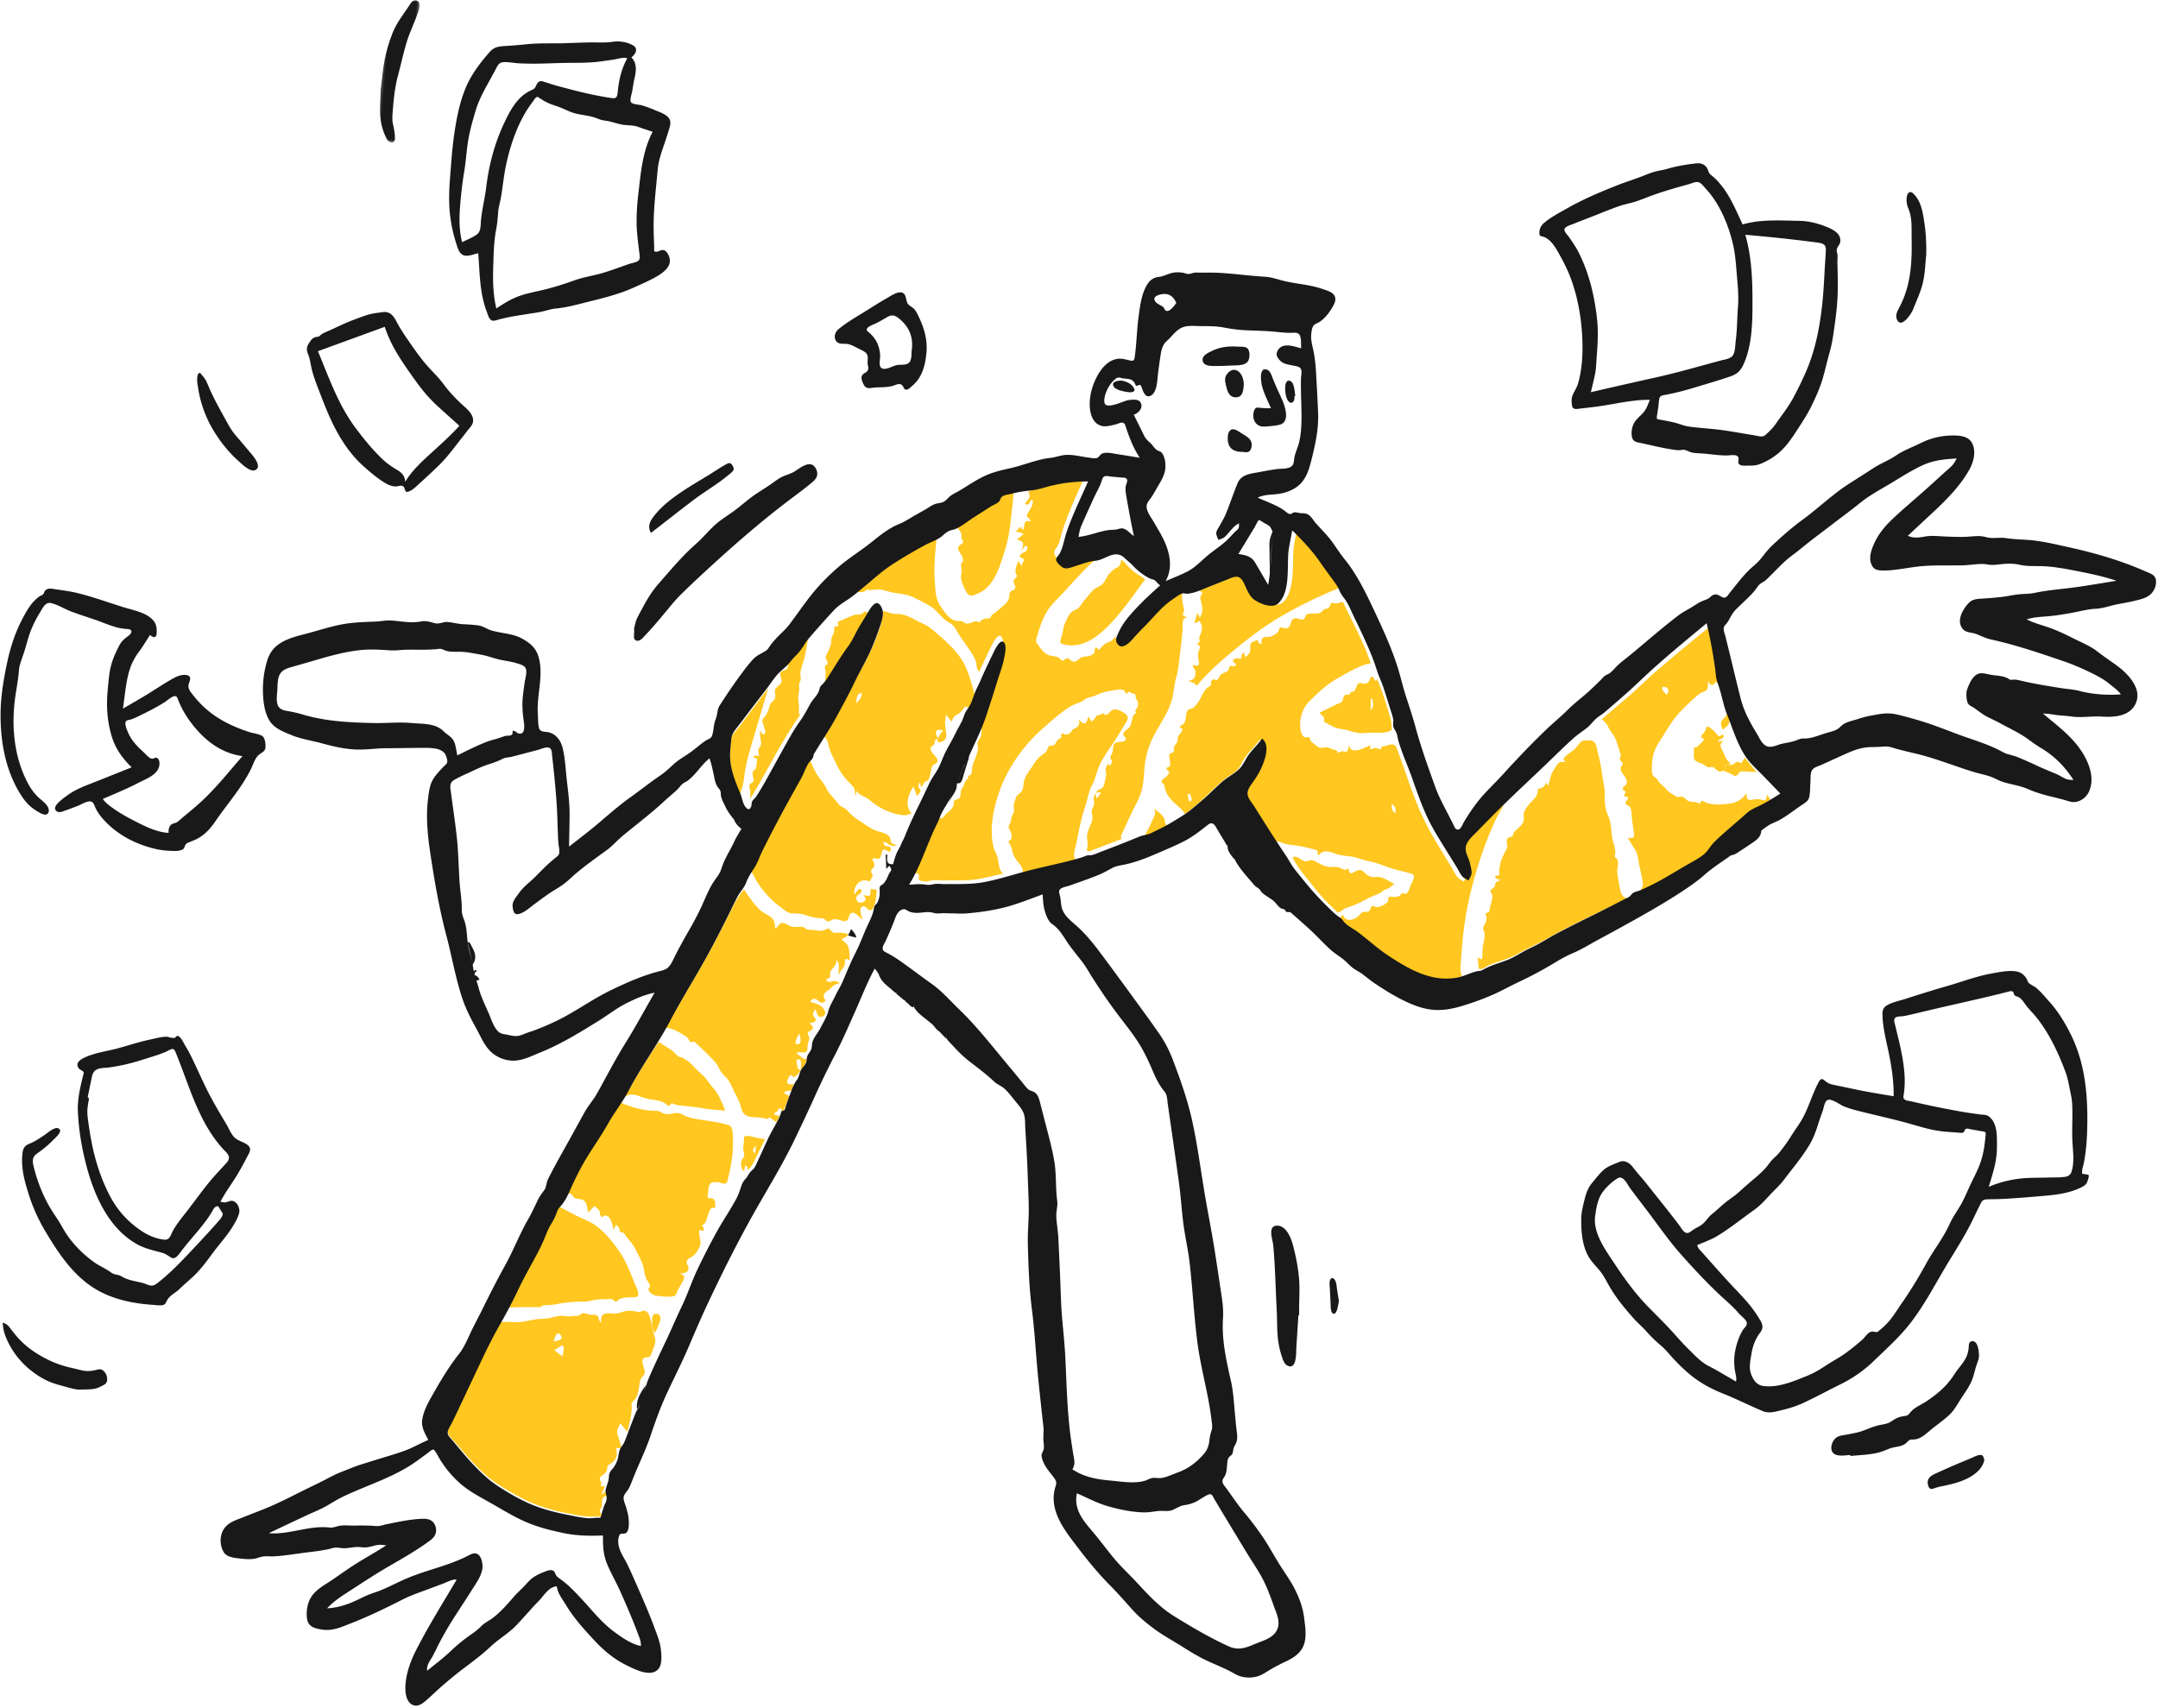 <svg xmlns="http://www.w3.org/2000/svg" xmlns:xlink="http://www.w3.org/1999/xlink" width="791" height="626"><defs><path id="a" d="M.184 0h11.543v52.707H.184z"/></defs><g fill="none" fill-rule="evenodd" opacity=".9"><path d="M426.73 300.056c-.808-1.602-2.418-2.51-3.66-3.63.463 1.565.474 2.028-.256 3.419-.564 1.073-.979 2.232-1.526 3.318-.375.742-.935 1.477-1.2 2.249-.312.904-.274 1.854-.662 2.74 3.73-.769 7.183-3.032 10.487-5.126-.57-.143-2.097-.248-2.542-.758-.365-.417-.342-1.621-.64-2.212M539.817 324.158c1.483-5.525 3.183-10.996 5.273-16.319 1.023-2.607 2.14-5.18 3.326-7.715 1.028-2.195 2.821-4.517 3.305-6.871-2.714 2.094-5.012 4.81-7.408 7.27-2.29 2.353-4.68 4.649-6.862 7.105-.89 1-1.715 2.166-1.886 3.536-.186 1.502.582 2.497 1.078 3.82.521 1.383.807 3.055.995 4.518.208 1.6-.401 2.318-1.053 3.695-1.08-.667-2.026-1.067-2.76-2.167-.781-1.168-1.414-2.46-2.143-3.662-1.59-2.62-3.199-5.229-4.778-7.857-3.164-5.272-5.879-10.551-8.096-16.303-2.245-5.824-4.19-11.774-6.364-17.627-.457-1.232-.575-2.55-2.07-2.679-1.107-.094-2.108.524-3.172.71-.263.054-.53.078-.799.07-.015.27-.081.528-.198.77-.303.315-.39.17-.769.117-.439-.063-.731-.372-1.215-.382-.672-.012-1.36.381-2.006.53l.136-1.556c-2.087.87-7.223 3.943-7.927-.112-.154.714-.077 2.03-.813 2.432-.486.267-1.04-.104-1.543-.082-.629.027-1.222.435-1.818.604.054-1.07-.755-1.02-1.517-1.23-.987-.275-1.815-.919-2.866-.828-1.044.092-1.83.496-2.815-.16-.66-.44-1.262-1.028-1.926-1.49-.676-.47-.776-.764-1.018-1.514-.267-.83-.222-.643-1.043-.486-1.759.335-2.241-1.833-2.418-3.29-.431-3.563.748-7.31 3.25-9.84 3.218-3.258 6.602-6.434 10.63-8.638 3.72-2.036 7.71-4.608 11.913-5.385-2.621-7.765-6.682-15.139-10.231-22.502-1.216.175-1.988.772-3.243.454-.99-.25-.952-.167-1.416.865-.417.923-.61 1.044-1.527 1.258-.952.222-.165-.302-.918.38-.337.304-.536.65-.942.888-1.486.876-3.264.141-4.837.63-1.087.34-.618.932-1.22 1.626-.637.733-1.566.24-2.343.045-1.62-.407-2.163.114-2.647 1.66-.36 1.145-.584 1.736-1.834 1.874-.709.08-1.742-.582-2.228-.163-.186.16-.157.658-.256.877-.18.398-.462.712-.777 1.007-.64.597-1.485 1.061-2.308 1.33-.783.257-1.563.007-2.304.227-1.167.343-1 1.589-1.046 2.561-.626-.213-.776-.207-1.115-.731-.155-.24-.026-.61-.363-.736-.29-.107-1.98.758-2.231 1.026-.738.781-.169 2.026-.425 2.989-.253.957-1.093 1.622-1.769 2.285l-.446-1.824c-.333.369-.774.615-.946 1.1-.09.25.086.614-.051.865-.388.704-.67.212-1.274.185-.533-.024-1.995.264-1.818 1.132.121.584 1.235.55 1.036 1.311-.241.928-1.384.207-1.887.36-.658.2-.454.775-.72 1.318-.468.953-1.245.973-2.085 1.387-.83.409-1.186.96-1.62 1.75-.54.984-.468.712-1.432.537-.592-.108-.916-.012-1.202.53-.233.442.048 1.037-.158 1.444-.254.502-1.388.998-1.808 1.495-1.14 1.349-1.733 3.086-2.695 4.556-.427.65-.908 1.274-1.421 1.857-.689.783-1.058.59-1.927.966-1.409.61-1.184 2.564-1.443 3.82-.135.647-.346 1.237-.847 1.691-.3.271-1.297.523-1.157 1.129.169.731 1.01.038.766 1.135-.194.875-1.245 1.514-1.543 2.38-.205.596-.056 1.194-.265 1.795-.228.655-.787 1.119-1.09 1.728-.304.613.018 1.447-.237 1.91-.298.54-1.197.315-1.505 1.022-.338.772.18 2.079.22 2.902.027.526.247 1.115-.222 1.505-.398.332-1.262.19-.966 1.127.137.433.796.402.811 1.04.012.49-.602 1.18-.928 1.482-.871.805-2.438 1.403-1.453 2.611.169.208.407.138.56.414.18.321.16.868.246 1.224a9.31 9.31 0 0 0 .98 2.437c1.663 2.902 4.702 4.465 6.582 7.132 2.784-2.372 5.623-4.675 8.27-7.207 2.247-2.147 4.433-4.382 6.949-6.21 1.298-.946 2.753-1.672 3.868-2.857 1.066-1.131 1.552-2.63 2.4-3.916 1.665-2.525 3.925-4.57 5.687-7.02 2.837 2.265 1.132 7.266.013 10.057-.683 1.707-1.58 3.321-2.6 4.844-.865 1.29-2.031 2.544-2.524 4.05-.4 1.22-.065 2.306.554 3.382.889 1.542 1.957 3.006 2.903 4.516 2.3 3.674 4.602 7.348 6.904 11.022 1.064-1.306 2.54-.26 3.769.116 1.8.551 3.708.578 5.549.92 1.931.357 3.874.86 5.776 1.348 1.704.437.484 1.153 1.235 2.2 2.052-3.096 5.253-.745 7.988-.217 1.717.332 3.564.398 5.243.768 1.696.373 3.34 1.118 5.1 1.448 3.32.62 6.245 2.063 9.478 2.962 1.708.476 3.44.857 5.146 1.334.606.17 1.687.323 1.975 1 .341.803-.63 2.35-.915 3.023-.426 1.002-.801 2.563-1.556 3.362-.585.618-.684.203-1.36.115-.782-.103-.478.097-1.074.668-.737.707-1.677.63-2.615.634-.428.001-1.269-.15-1.624.122-.5.382-.102.446-.195 1.09-.16 1.129-1.77 1.838-2.707 2.205-.6.235-1.238.414-1.884.31-.405-.066-.856-.509-1.28-.378-.602.185-.655 1.307-1.033 1.751-.7.822-1.48.099-2.336.47-1.025.444-1.69 1.655-2.675 2.197-1.952 1.075-4.085 1.025-4.799-1.373-.435.744-1.406 1.872-1.15 2.682.227.718 1.093 1.31 1.678 1.704 1.712 1.154 3.39 2.302 5.015 3.588 3.737 2.955 7.3 6.146 11.352 8.666 3.988 2.482 8.174 5.146 12.7 6.475 4.647 1.362 9.533 1.186 14.104-.427-.54-1.393-.564-2.262-.472-3.79.09-1.442.185-2.885.293-4.327.217-2.879.484-5.754.834-8.619a122.692 122.692 0 0 1 3.318-16.975m-103.63-30.387c-.707-.003-.696-2.085-.799-2.705l.7-.037c.286.374 1.335 2.746.098 2.742m74.014.936c1.41 1.365 1.41 1.365 1.279 3.463-1.208-.903-1.547-1.912-1.28-3.463M593.428 323.812c-.302-1.57-.657-3.21-.615-4.812.03-1.156.61-2.826.005-3.887-.256-.451-.77-.645-.896-1.172-.1-.423.18-1.226.164-1.684-.04-1.187-.417-2.325-.757-3.458-.772-2.567-.572-5.174-1.179-7.76-.331-1.418-1.076-2.668-1.454-4.067-.344-1.274-.46-2.596-.489-3.908-.03-1.4.091-2.774-.127-4.166-.203-1.298-.487-2.577-.66-3.88-.41-3.103-.935-6.152-1.757-9.18-.311-1.145-.445-3.03-1.375-3.861-.676-.604-1.638-.547-2.484-.566-.961-.02-1.75-.043-2.455.69-.9.936-1.514 1.985-2.538 2.848-1.043.879-2.313 1.606-3.267 2.575-.748.762-.385 1.075.281 1.839-.952.038-1.705-.286-2.452.358-.761.656-1.395 1.8-1.916 2.641-1.172 1.896-1.442 3.67-1.927 5.792-.23-.432-.46-.863-.688-1.295-.416.875-.986 1.77-1.988 2.057-1.227.353-1.178.208-1.296 1.522-.172 1.889-1.86 2.939-2.987 4.28-.633.754-1.255 1.62-1.702 2.49-.573 1.112-.34 1.896-.33 3.086.015 1.783-1.828 2.985-2.976 4.147-.359.362-.558.538-.781.999-.165.343.001.582-.302.937-.548.64-1.55.368-2.016 1.172-.437.754.004 1.59.016 2.373.02 1.252-.837 2.33-1.349 3.426-.556 1.19-1.013 2.431-1.292 3.713-.16.74-.266 1.49-.303 2.246-.018.35.177 1.248-.083 1.544-.334.384-.948-.143-1.26.287-.644.884 1.424 1.365 1.82 1.545-.51.26-1.169.417-1.6.81-.572.522-.279.887-.55 1.504-.297.674-1.158.788-1.475 1.379-.324.605.19.786.42 1.332.56 1.333-.21 3.188-.59 4.472-.153.515-.223 1.885-.59 2.262-.235.24-.702.103-.908.315-.43.442-.038.67.073 1.232.141.71.043 1.443-.206 2.12-.234.639-.719 1.205-.898 1.86-.196.72.15 1.002.344 1.702.43 1.564-.13 3.401-.455 4.926-.381 1.775.107 3.525-.513 5.145l-1.46-.78.272 2.415c.046.396.09.794.135 1.19-.143.498.012.714.463.647.847.323 2.305-.911 3.057-1.247 2.258-1.013 4.656-1.672 6.982-2.515 2.417-.874 4.488-2.16 6.735-3.348 2.316-1.223 4.734-2.233 7-3.544 9.81-5.67 20.306-10.259 30.458-15.31-2.727.065-2.908-3.51-3.279-5.438M647.75 291.271c-.109.36-.324 1.852-.628 2.06-.276.187-1.577-.225-1.928-.274-1.107-.156-1.977-.006-3.053.16-1.85.285-2.08-.86-1.942-2.531-1.63 2.601-4.069 3.76-7.078 4.027-1.345.12-2.79.275-4.137.215a15.424 15.424 0 0 1-3.104-.489c-.619-.164-1.158-.596-1.741-.759-1.278-.354-.19.675-1.149.84-.246.041-1.12-.427-1.475-.48-.571-.084-1.157-.04-1.728-.12-1.296-.18-1.658-.935-2.641-1.579-.516-.337-.888-.327-1.474-.297-.645.033-.18.284-.911.09-.236-.063-.647-.367-.835-.472-1.354-.75-2.405-1.404-3.396-2.584-.725-.864-1.68-1.486-2.404-2.343-.26-.309-.386-.67-.613-.985-.294-.41-.325-.316-.71-.635-.442-.364-.79-.578-1.031-1.115-.412-.915-.287-2.119-.28-3.094.029-3.322.882-6.21 2.72-8.98 1.994-3.01 3.71-6.225 5.985-9.044 2.057-2.55 4.562-4.893 7.01-7.075.692-.617 1.45-1.34 2.263-1.797.529-.297 1.193-.392 1.696-.723 1.196-.788.794-2.46.902-3.692.299.65.771 1.625 1.635 1.495.568-.085.641-.703 1.064-.91.327-.16.683-.035 1.03-.04-.777-6.695-1.939-13.484-3.561-20.035-6.462 5.268-12.93 10.577-19.235 16.033-3.251 2.814-6.292 5.855-9.532 8.683-3.405 2.972-6.872 5.873-10.309 8.808.786.897 1.72 1.54 2.213 2.651.453 1.02 1.007 1.813 1.675 2.71 1.51 2.031 2.066 4.906 2.903 7.264.166.464.209.602.12 1.001-.055.243-.33.438-.362.738-.039.379.121.648.325.956.19.29.791.652.812 1.01.026.426-.435.669-.614 1.05-.792 1.677 1.203 3.087 1.794 4.509.325.78.44 1.55-.127 2.253-.464.575-1.39.732-.991 1.703.249.609 1.114.363.92 1.16-.106.428-.986.761-.237 1.306.606.44 1.427-.18 1.024.983-.18.52-.945.992-.792 1.605.15.597 1.188.783 1.564 1.273.474.618.628 1.595.666 2.349.133 2.568.521 4.922.89 7.465.248 1.703-.768 1.644-2.267 1.524.887 1.49 1.757 2.984 2.716 4.43.939 1.415 1.032 3.492 1.386 5.135.426 1.976.837 3.956 1.245 5.932.186.902.293 1.775-.136 2.628-.494.981-.487.986-.392 2.055 4.901-2.244 9.568-4.808 14.264-7.452 2.25-1.267 4.506-2.529 6.736-3.832 1.756-1.026 3.496-2.153 4.713-3.806 2.824-3.84 6.734-6.701 10.334-9.834 1.831-1.593 3.584-3.617 5.751-4.758 2.097-1.105 4.302-2.053 6.416-3.149l-1.959-3.217m-37.154-39.294c1.405.541.97 1.722.33 2.724-.509-.567-1.433-1.261-1.628-2.025-.24-.948.49-1.01 1.298-.7" fill="#FFC107"/><path d="M496.351 331.847c1.978-.798 3.836-1.941 5.771-2.852 1.679-.79 3.17-1.113 4.655-2.282.621-.49 1.178-.646 1.884-.943.895-.378 1.616-1.123 2.429-1.658-1.869-.976-3.662-2.39-5.802-2.604-.95-.095-1.858.19-2.793-.081-.95-.276-1.658-.872-2.374-1.55-1.299-1.228-1.932-1.117-3.524-.336-.38.188-.915.632-1.354.58-.71-.085-.561-.543-.823-1.091-.24-.499.122-.522-.39-.582-.309-.035-.488.409-.84.45-.666.08-1.842-.712-2.486-.897-1.083-.31-1.952-.129-3.05-.15-1.137-.022-2.215-.4-3.242-.878-.937-.436-1.824-1.014-2.775-1.415-1.238-.522-1.544-.011-2.747.175-1.83.284-3.329-2.625-5.097-1.313 2.08 3.958 5.097 7.407 7.862 10.858 1.488 1.853 2.999 3.674 4.662 5.355.749.758 1.518 1.496 2.283 2.237.347.338.697.673 1.042 1.014.62.61.544.77 1.207.508.89-.352 1.63-1.198 2.604-1.55.962-.346 1.947-.612 2.898-.995M502.114 249.092c-.296.665-.64 1.133-1.333 1.425-.989.416-2.228-.507-2.948.145-.724.657-.794 2.342-1.709 2.85-.293.163-.588.006-.938.221-.3.184-.356.681-.663.875-.503.317-.873-.085-1.336.086-.52.19-.65.745-.826 1.225-.173.472-.224 1.095-.617 1.441-.477.421-1.518.658-2.08.939-2.023 1.01-4.044 2.023-6.068 3.035.522.622 1.728 1.382 1.8 2.237.05.584-.36.612.084 1.107.201.224.957.511 1.21.665 1.04.635 2.102 1.205 3.271 1.564 1.39.429 2.82.41 4.202.866 1.452.479 2.888.876 4.421.977 1.308.084 2.573-.167 3.876-.164 2.443.006 5.57.496 7.694-1.018-.045-1.75-.125-3.084-.633-4.792a356.324 356.324 0 0 0-1.434-4.692c-.987-3.152-2.007-6.197-3.35-9.21-.5 1.985-1.048-.735-1.815-.822-.564-.065-.632.649-.808 1.04m.96 7.006c-.068 1.582.81 2.961-.707 4.172l.082-2.359c.027-.819-.311-1.74.625-1.813M631.773 282.637c1.177.43 2.129.68 3.209 1.34.798.488 1.097.737 1.887.09.43-.35.552-.918 1.085-1.16.526-.24 1.2-.088 1.74-.071 1.365.04 2.727.128 4.09.193l-4.26-5.292c-.284.43-1.08 2.037-1.567 2.102-.146.02-.548-.54-.787-.581-.256-.045-.452.065-.686.153-.602.227-.916.848-1.577.962-.647.114-1.337-.267-1.978-.34-.233.64-.787 1.785-1.156 2.604M633.77 265.092c.401-1.192-.123-2.505.178-3.726-.12-.222-.243-.445-.364-.667-.39.702-.664 1.403-1.167 2.042-.419.532-1.039.956-1.345 1.577-.557 1.128-.07 2.139.41 3.224.84-.788 1.903-1.31 2.288-2.45" fill="#FFC107"/><path d="M625.92 266.405c-.759-.047-.504.361-.66.966-.1.382-.305.711-.528 1.02-.446.622-1.438 1.2-.983 2.133.388.792.495-.146.841.257.363.421-2.508 3.092-2.914 3.216-.22.068-.43-.216-.648-.048-.196.152-.096 1.843-.134 2.183-.097.891-.237 1.848.377 2.546.713.81 1.991.949 2.875 1.451.606.344 1.16.809 1.81 1.06.682.266 1.323-.105 1.919.046.447.113 1.264.991 1.703 1.27.59.374.704.435 1.327.239.343-.108 1.013-.317 1.264-.61.38-.443.12-.458.222-1.098.184-1.166 1.302-.93 2.108-1.194-1.492-.634-2.185-2.5-2.813-4.029-.277-.674-.887-1.504-1.005-2.242-.145-.925.527-1.454.967-2.178-.528.181-2.612 1.002-1.548-.09.331-.34 2.236-.775 1.565-1.795-.404-.612-1.097.507-1.612.347-.598-.185-1.223-1.357-1.7-1.767-.575-.495-1.684-1.635-2.433-1.683M419.573 280.863c.291-2.856 1-5.66 2.06-8.322 2.177-5.47 6.18-10.079 7.838-15.772.797-2.739.865-5.582 1.641-8.33.817-2.894 1.057-5.912 1.424-8.889.362-2.933.726-5.868.946-8.816.08-1.058-.086-2.552.27-3.55.296-.838.607-.487 1.353-.734-.473-.354-1.485-.598-1.537-1.255-.034-.45.436-.899.458-1.39.018-.403-.138-.825-.22-1.21-.451-2.116-1.07-5.366.265-7.244-.69-.18-.953-.424-1.626-.182-.727.261-1.484.916-2.132 1.35-1.289.86-2.571 1.735-3.75 2.749-2.218 1.91-4.1 4.17-6.077 6.326-1.969 2.148-3.998 4.267-6.015 6.37-1.568 1.633-4.044 4.113-5.808 1.573-.66.743-1.106 1.51-2.108 1.81-1.222.368-1.77.812-2.71 1.748-.19.19-.776 1.011-1.004 1.073-.463.126-.18-.16-.51-.42-.521-.407-.762-.675-1.046.302-.127.435.07.87-.18 1.29-.233.39-.885.741-1.277.93-.913.439-1.894.302-2.85.537-1.58.386-2.766 2.654-4.35 1.38-.576-.464-1.004-1.145-1.841-.78-.623.273-.795 1.066-1.624.674-.435-.205-.75-.833-1.255-1.072-.356-.168-.746-.257-1.129-.337-.848-.18-1.72-.219-2.527-.561-1.756-.744-2.856-2.472-3.967-3.946-.829-1.099-.489-1.712-.12-2.984a73.313 73.313 0 0 1 1-3.228c.72-2.116 1.593-4.191 2.794-6.08 1.396-2.195 3.31-3.972 5.082-5.85 3.686-3.904 7.204-8.053 11.151-11.69.742-.682 1.97-1.387 1.946-2.529-.027-1.253-1.475-.772-2.349-.631-2.347.377-4.556 1.315-6.823 1.993-1.253.375-2.957 1.171-4.2.442-1.173-.69-2.975-2.42-2.166-3.79.621-1.051 1.26-1.797 1.647-3.013.346-1.085.598-2.202.924-3.294.772-2.592 1.694-5.137 2.697-7.648 1.914-4.791 4.145-9.443 6.204-14.171-6.75.024-13.026 1.459-19.518 3.183.243.645.725 1.582.436 2.287-.355.869-1.52.466-1.87 1.054-.413.695.61 1.205.215 2.108-.333.758-1.17 1.595-1.671 2.259 1.942 1.523 1.385-1.337 2.847-1.4.207 2.254-.809 3.218-1.826 5.01-.907 1.597.855 1.591 1.106 2.867-1.02.08-1.67-.446-2.214.714-.232.494-.114 2.386-.72 2.385-.448 0-.236-.806-.588-.914-.437-.133-1.724 1.394-2.03 1.675 1.217.106 1.87.295 2.984.863a78.128 78.128 0 0 1-2.47 1.971c.686.36 1.889.532 2.183 1.365.273.774-.358 2.074-.498 2.839.344-.435.883-1.488 1.38-1.744.654-.337.798.066.685.92-.21 1.568-2.233 1.289-2.627 2.52-.392 1.217 1.444.506 1.381 1.745-.035.706-.9 1.237-.564 2.016-.855-.589-.94-.9-1.341-1.937-.453 1.23-1.37 3.157-1.077 4.5.24 1.097.96.895.071 1.858-.33.358-.766.623-.822 1.144-.129 1.203 1.495 2.287.077 3.244-.551.371-1.11.37-1.435 1.07-.281.606-.123 1.462-.366 2.126-.483 1.322-1.543 2.242-2.596 3.102-.941.769-1.819 1.68-2.831 2.33-.55.355-.76.572-1.154 1.062-.168.209-.004.433-.222.621-.254.22-.846.143-1.166.177-1.053.113-2.348.425-2.794 1.558-1.178-1.077-2.567-.014-3.825.26-.626.137-1.19.136-1.738-.239-.874-.598-.825-.671-1.94-.606-3.111.18-5.36-3.277-6.88-5.601-1.106-1.693-1.619-3.723-1.77-5.729-.18-2.356-.375-4.696-.38-7.063-.01-4.962.58-9.793 1.186-14.708-5.941 2.528-11.603 6.004-17.031 9.498-5.413 3.485-10.18 8.022-15.133 12.153 1.152.177 2.233.69 3.394.815.57.062 1.14.041 1.687-.154.3-.108.578-.256.837-.444.247-.409.547-.457.9-.146 1.15.006 2.225-.141 3.384-.208 1.467-.084 2.969.492 4.37.865 2.62.698 5.468.636 7.964 1.696 2.185.928 4.436 2.178 6.517 3.313 2.004 1.093 3.659 3.246 5.299 4.825.946.91 2.037 1.358 3.05 2.124.98.74 1.643 2.224 2.292 3.245 1.567 2.468 3.355 4.777 4.925 7.233.702 1.098 1.319 2.275 1.66 3.543.176.647.134 1.352.303 1.983.15.564.497.912.785 1.406 1.344-2.859 2.655-5.732 4.035-8.573.53-1.091 2.935-6.346 4.263-4.134 1.143 1.904.085 5.516-.495 7.477-.778 2.63-1.614 5.243-2.44 7.858-1.64 5.188-3.186 10.434-5.139 15.512-.126.328-.355.72-.41 1.067-.096.603-.274.24.1.7.192.234.696.213.873.489.322.502.054 2.13-.022 2.7-.145 1.084-.79 1.509-1.155 2.453-.32.824.022 1.73-.045 2.585-.164 2.115-1.452 4.32-2.012 6.381-.357 1.307.216 3.477-1.651 3.57.39.822-.182 1.107-.635 1.649-.563.672-.66 1.391-1.05 2.19-.342.702-.82 1.166-.96 1.882-.128.651.106 1.305-.176 1.952-.331.764-.835.811-1.521 1.096-.662.277-.443-.094-.72.532-.122.276-.05.942-.139 1.265-.422 1.523-1.733 2.452-2.845 3.447-.417.373-.993 1.272-1.482 1.48-.715.308-1.682-.418-2.338-.134-.602.26-1.42 2.688-1.685 3.272-.562 1.242-1.101 2.497-1.642 3.749-1.983 4.585-3.94 9.18-5.906 13.773.744.047 2.055-.67 2.744-.27.789.46.159 1.555.414 2.205.182.464 1.476.51 2.079.595 1.002.144 1.486-.109 2.416-.295 1.605-.323 3.56.01 5.205-.026 3.644-.08 7.367.133 10.985-.357 3.465-.469 6.833-1.456 10.254-2.154-1.484-.964-1.595-3.03-1.905-4.62-.171-.882-.204-1.57-.614-2.39-.475-.952-.873-1.91-1.135-2.948-1.02-4.029-.658-8.88.158-12.914 1.67-8.244 5.286-15.782 10.42-22.374 2.456-3.151 5.227-6.013 8.244-8.615 3.08-2.655 6.259-5.577 9.78-7.626 1.596-.929 3.382-1.148 4.806-2.295 1.093-.88 2.727-.953 4.024-1.529 1.81-.804 3.344-1.428 5.32-1.66 1.456-.171 3.127-.768 4.6-.45 1.008.217.584.665 1.142 1.192.736.696.527-.213 1.132-.384.51-.143.78.36 1.18.548.181.086 1.02.146.98.115.43.318.267 1.292.485 1.778.235.525.617.9.741 1.481.167.779-.043 1.34-.414 1.957-.411.681-.966.985-.187 1.75-2.218 1.21-1.169 4.124-2.895 5.676-.586.527-1.863 1.223-1.923 2.116-.064.963 1.611 1.493.648 2.376-.876.802-2.565.238-3.558.935-1.002.702-.81 2.076-.988 3.147-.137.82-1.018 1.746-.757 2.57.17.543.553.498.52 1.07-.027.463-.46 1.044-.624 1.48l-1.007-.555c-.22.607-.56 1.184-.693 1.822-.157.748.116 1.14.213 1.827.099.69-.365 1.833-.502 2.635-.158.92-.334 1.883-1.047 2.544-.423.392-.958.412-1.403.705-.415.273-.569.675-.87 1.06l1.854-.38c-.345 1.141-.82 1.574-1.666 2.42l-.202-2.046c-.281.685-.725 1.211-.753 1.974-.024.652.21 1.3.154 1.969-.109 1.304-1.136 2.075-.855 3.363.338 1.558.365 2.363-.236 3.875-.527 1.325-1.216 2.63-1.441 4.053-.253 1.608.346 3.063.052 4.692-.135.756-.496 1.265.335 1.423.742.14 1.609-.414 2.283-.669 3.329-1.258 6.648-2.541 9.97-3.816-.521-.888-.373-.901.088-1.897l1.038-2.252c.734-1.595 1.47-3.189 2.224-4.775 1.399-2.954 3.179-5.838 4.014-9.021.754-2.875.75-5.807 1.05-8.741M238.977 486.154c-.356-1.532-.786-5.719-3.06-5.661-.545.014-1.078.508-1.721.498-.55-.009-1.072-.202-1.609-.294-1.175-.203-2.454-.247-3.62.03-1.356.324-2.382.863-3.824.83-1.03-.023-2.1-.202-3.124 0-1.756.345-1.773 1.871-1.664 3.397-.261-.353-.568-.633-.744-1.037-.2-.456-.158-.946-.493-1.358-.665-.821-1.537-.536-2.446-.55-1.027-.016-2.278-.813-3.291-.516-.45.132-.751.596-1.222.76-.419.144-.865.136-1.3.15-.974.028-1.989.262-2.86.168-1.236-.134-2.274-.305-3.531-.08-1.173.208-2.309.581-3.48.795-1.301.237-2.618.156-3.93.295-2.615.28-5.248 1.211-7.89 1.13-1.384-.044-2.713-.161-4.103-.064-.429.03-1.381-.076-1.747.13-.408.231-.766 1.302-1.023 1.733-2.782 4.653-4.944 9.673-7.267 14.564-2.415 5.085-4.821 10.176-7.248 15.257-1.14 2.39-2.537 4.75-3.524 7.202-.912 2.268 1.699 4.15 3.035 5.743 3.272 3.903 6.587 7.768 10.391 11.17 3.832 3.427 8.287 5.896 12.773 8.36 4.603 2.53 9.527 4.176 14.635 5.357 2.625.607 5.276 1.096 7.932 1.545 2.661.45 4.967.28 7.64.171-.209-.632-.967-1.775-.807-2.443.045-.187.463-.47.575-.686.153-.294.169-.618.204-.939.172-1.534-.3-3.076 1.72-3.45l-.023 2.533c1.08-1.35.612-2.939.159-4.432l-2.155 1.498c.172-.395 1.52-2.883 1.231-3.154-.288-.269-.903.328-1.207-.012-.249-.278.105-.852.049-1.184-.092-.533-.622-.984-.567-1.554.076-.76 1.103-1.261 1.608-1.71.739-.659 1.06-1.148 1.142-2.128.114-1.355.743-1.226 1.812-2.043 1.728-1.32 2.003-3.323 1.347-5.32l2.139.024c-.512-1.708-1.044-3.414-1.542-5.126-.494-1.691.45-2.474 1.012-3.962l2.665 3.137c.546-3.081 1.645-6.143 1.53-9.309-.036-.981-.223-.94.287-1.626.366-.493.855-.858 1.186-1.4.65-1.065.926-2.293 1.145-3.506.203-1.126.262-2.378.68-3.45.317-.81 1.155-1.207 1.428-2.113.472-1.571-1.84-4.588-.25-5.643.811-.538 1.704.123 2.338-.817.544-.806.828-1.96 1.184-2.852.566-1.424.872-2.543.47-4.06-.35-1.335-.733-2.652-1.045-3.998m-33.45 3.29c1.35 1.884-1.502 2.145-2.603 2.27.25-.828 1.18-4.262 2.603-2.27m.68 7.861l-3.025-2.296 1.99-1.259c.72-.454 1.065-.906 1.374.138.326 1.098-.283 2.313-.34 3.417M268.206 413.628c-.3-.892-.871-1.098-1.743-1.347-3.75-1.068-7.6-1.41-11.42-2.101-1.085-.196-2.161-.446-3.206-.806-.875-.303-1.675-.876-2.534-1.162-1.712-.571-3.55.437-5.29.199-.89-.122-1.6-.722-2.432-1.02-.682-.246-1.33-.157-2.047-.174-1.388-.032-2.774-.224-4.134-.487a31.524 31.524 0 0 1-4.937-1.361c-1.06-.392-2.678-.852-3.41-1.755-2.078 2.656-3.877 5.47-5.473 8.435-1.555 2.884-3.518 5.568-5.344 8.287-3.717 5.543-6.561 11.595-9.28 17.667 1.245-.446 2.16-.932 2.95.392.745 1.25 1.784.953 3.137 1.295 2.169.548 2.193 3.01 2.516 4.875l2.369-2.476c.515.688 1.404 1.1 1.806 1.872.256.496.05.916.188 1.379.128.43.532.635.822.957 2.424-2.602 4.01 2.83 4.116 4.65l1.002-2.017c.35.455.847.86 1.107 1.378.162.323.105.869.284 1.14.268.406.48.257.902.399.68.23.55.178.905.75 1.071 1.727 2.77 3.133 3.64 4.967 1.093 2.306 2.645 4.72 3.205 7.211.321 1.427.4 2.748 1.01 4.103.32.714.925 1.354 1.21 2.047.353.864-.428 1.139-.408 1.885.019.752 1.189 1.583 1.78 1.868.932.448 2.083.433 3.096.552 1.304.152 2.859.24 4.161-.026 1.135-.233 1.1-.81 1.488-1.76.46-1.127 1.188-2.182 1.784-3.24.89-1.575 1.346-2.637-.842-3.323 1.3-.103 3.426-.297 3.168-2.053-.123-.843-.817-1.463-.623-2.364.196-.92.94-1.17 1.666-1.593 1.374-.8 2.455-2.423 3.053-3.859.333-.798.46-1.431.257-2.279-.321-1.337-.457-2.418-.444-3.814.585.115 1.17.23 1.754.343-.083-.535-.066-.953-.263-1.456-.065-.163-.464-.323-.42-.542.073-.38.592-.327.842-.577.648-.641.96-2.246 1.276-3.065.3-.778.508-1.736 1.004-2.414.925-1.264 1.757.706 1.722-1.206-.018-.97.032-2.398-1.15-2.642-1.406-.29-1.864.236-1.582-1.46.199-1.2.101-3.82 1.45-4.356.644-.255 1.655-.129 2.346-.127.83.003 1.439.496 2.198.537 1.272.067 1.359-1.752 1.585-2.661 1.002-4.042 1.69-8.185 1.655-12.36-.014-1.647.064-3.711-.472-5.305" fill="#FFC107"/><path d="M337.492 288.557c.689-.45.536-.44.897-1.024.28-.454.245-.708.783-.979 1.09-.546 1.248-.53 1.633-1.866.335-1.164.387-2.861 1.006-3.912.444-.752 1.688-.717 1.796-1.701.208-1.913-3.193-3.195-2.359-5.07.25-.558.893-.683 1.204-1.154.188-.288.112-.693.194-1.01.183-.712.397-.851 1.083-.982-.102.324-.132.617-.037.846.366.886 2.208.025 2.657-.525.93-1.133.344-3.201.183-4.483-.219-1.742-.05-3.037.238-4.74l2.03 2.643c.514-1.198.644-1.856 1.85-2.528 1.118-.623 1.57-1.06 2.34-2.063.293-.38.507-.813 1.03-.91.51-.095 1.286.512 1.724.342.271-.106.669-1.418.778-1.65.347-.733.692-1.467 1.038-2.2-1.249-4.154-2.183-8.523-4.253-12.382-1.897-3.536-4.83-6.516-7.826-9.172-1.494-1.324-3.005-2.672-4.59-3.892-1.59-1.226-3.376-1.775-5.104-2.737-1.73-.964-3.728-1.982-5.72-2.257-1.012-.14-2.013.01-3.02-.212-1.115-.246-2.164-.72-3.266-1.007-.512 5.817-3.159 11.531-5.625 16.768-1.122 2.383-2.62 4.542-3.787 6.902-1.174 2.375-2.33 4.746-3.586 7.08-2.585 4.811-5 9.854-8.18 14.314-.282.395-.588.668-.473 1.05.032.11.365.352.45.453.254.31.453.667.615 1.031.382.862.511 1.805.77 2.703.595 2.056 1.796 4.127 2.693 6.083 1.027 2.234 2.487 4.236 4.126 6.075.771.866 1.95 1.704 2.363 2.798.323.858.255 1.826.46 2.711l.473-2.038c.6 1.613 2.479 1.922 3.78 2.813 1.647 1.13 3.05 2.466 4.828 3.418 1.793.96 3.678 1.77 5.657 2.272.985.248 2.019.46 3.037.506 1.041.045 1.83-.389 2.8-.673-2.726-2.783-1.27-7.07.666-9.834l1.256 3.53c.41-.776 1.643-1.433 1.207-2.423-.264-.6-.684-.487-.717-1.157-.026-.51.374-1.168.66-1.576.17.62.212 1.176.238 1.819m5.681-20.583c.418-.673 1.867-.339 2.487-.275-.342.57-1.477 1.931-1.881 3.011-.286-.671-1.014-2.08-.606-2.736m-29.3-10.16c.175-2.96.175-2.96 1.922-3.935.272 1.917-.896 2.767-1.922 3.936M326.274 307.237c-.531-1.543-3.22-2.125-4.56-2.53-2.213-.669-4.253-2.215-6.186-3.473-1.851-1.206-3.408-2.316-4.845-3.996-.67-.784-1.265-.992-2.133-1.484-.835-.472-1.373-1.145-1.939-1.91-1.183-1.6-2.8-2.874-3.644-4.705-.854-1.859-2.155-3.112-3.256-4.815-1.288-1.992-2.13-4.241-3.217-6.345-2.48 2.287-3.433 6.11-5.068 9.005a448.238 448.238 0 0 0-5.945 10.921c-3.476 6.573-6.874 13.197-9.991 19.955-.114.248-.683 1.058-.622 1.34.06.278.672.628.854.865.48.62.751 1.35 1.12 2.043a25.848 25.848 0 0 0 2.339 3.59c1.966 2.552 4.301 4.987 6.927 6.833 1.14.803 2.732 2.334 4.119 2.335 1.783 0 3.139-.003 4.883.561 1.699.55 3.18 1.03 4.971 1.137.7.042 1.432.01 2.074.348.459.243.75.828 1.288.9.674.09 1.136-.525 1.782-.706.563-.157 1.15-.137 1.724-.058.838.116 2.732 1.06 3.463.457.79-.65.694-2.74 2.08-2.892 1.03-.113 2.913 1.952 3.694 2.552-.262-1.127-1.302-3.378-.534-4.47.332-.473.741-.527 1.31-.357.66.198.673.693 1.181 1.045 2.755 1.914 3.188-6.003 3.197-7.22l-2.2-.323c-.061.692.017 2.263-.463 2.505-.397.2-1.746-.153-2.222-.195.923 1.066 1.321 1.942-.272 2.644-1.086.478-2.314-.266-2.31-1.575.004-1.37 2.105-1.396 1.84-2.773-.354-1.847-2.18 1.07-2.51 1.577-.28-1.6.107-3.01 1.244-4.157 1.347-1.36 2.743-1.327 4.432-.712.23-.726.648-1.204.906-1.862.31-.787-.07-.626-.358-1.357-.469-1.19.703-1.487 1.003-2.45.18-.574-.01-1.106-.248-1.62-.264-.572-.835-1 .085-1.22.682-.163 1.41.554 2.087.025.734-.573.6-1.916 1.038-2.67.658-1.141 1.211-.353 2.082.06.654.309.86.303 1.008-.45.074-.377.056-.762-.207-1.055-.428-.48-1.101-.223-1.615-.416-.699-.263-.694-.726-.909-1.408 1.258-.004 1.24.403 2.328.988.865.466 1.856.495 2.79.236-.607-.285-1.367-.41-1.894-.856-.669-.568-.455-1.144-.701-1.862M407.806 272.77c1.43-2.122 2.748-4.308 4.06-6.5.795-1.333 2.422-3.128.791-4.426-1.1-.875-3.137-2.148-4.663-1.693-1.294.386-2.235 3.218-3.791 1.171-.39.848-1.446.61-2.128 1.029-.507.31-.494.67-.823 1.097-.338.44-.869.717-1.274 1.093a9.49 9.49 0 0 0-.968-1.791c-.449.61-.392 1.01-.665 1.642-.158.365-.29.615-.705.726-.95.256-1.759-.926-2.172-1.574.194.973.24 2.089-.495 2.858-.572.596-1.42.648-1.962 1.276-.609.704-.694 1.271-1.694 1.495-.193.043-.86.15-1.06.128-.215-.023-.288-.394-.378-.4-.298-.017-.834.295-1.116.395.54.799.276 1.09-.421 1.518-.844.519-.806.584-1.274 1.452-.223.414-.475.783-.93.981-.457.201-1.02-.053-1.404.162-.777.436-.808 1.74-1.442 2.321-.854.784-1.89 1.287-2.693 2.178-.81.897-1.484 1.902-2.132 2.915-1.259 1.964-2.868 3.756-3.219 6.082-.144.958-.174 2.248-.706 3.101-.538.865-1.562 1.143-2.037 2.16-.401.861-.7 1.953-.897 2.878-.237 1.117.41 2.035-.188 3.086-.571 1.001-.732 1.743-.926 2.887-.18 1.061-1.106 1.712-.656 2.671.437.931.908 1.627.96 2.707.057 1.172-.17 1.576-1.24 1.975.532 1.086 1.142 1.944 1.383 3.14.231 1.146.576 2.155 1.221 3.152 1.277 1.97 3.008 3.103 2.75 5.668l20.134-4.684c-2.476-.683-.813-4.88-.508-6.476.56-2.924 1.143-5.86 1.836-8.756.597-2.492 1.545-4.876 2.167-7.364.321-1.29.636-2.586 1.098-3.837.402-1.087 1.137-2.077 1.49-3.148.8-2.432 1.362-4.709 2.627-6.99 1.212-2.184 2.654-4.233 4.05-6.305M198.899 478.69c.542-.312 1.017-.202 1.618-.214 1.552-.032 2.912-.255 4.451-.563 1.843-.369 3.781-.506 5.654-.664 1.795-.151 3.58.079 5.354-.288 1.772-.367 3.198-.731 5.021-.643 1.996.096 3.244-.726 4.726 1.075 1.636-1.905 3.741-1.708 6.092-1.825.843-.043 1.802.155 2.075-.822.254-.91-.375-2.2-.712-2.985-1.787-4.17-3.222-8.54-5.753-12.34-2.48-3.726-5.748-7.9-9.493-10.42-2.03-1.365-4.434-2.23-6.617-3.314-2.366-1.176-4.669-2.478-6.996-3.728-1.376 1.235-1.621 2.852-2.4 4.503-.726 1.539-1.856 2.85-2.533 4.414-1.354 3.135-2.55 6.251-4.163 9.276-3.413 6.393-6.738 12.77-9.901 19.293 4.104-.274 8.084-.323 12.195-.22.806.02.77-.183 1.382-.536M435.5 249.705c1.156.228 2.51.651 3.16 1.725 3.567-4.338 7.728-8.128 12.025-11.716 4.175-3.487 8.405-6.924 12.913-9.969 9.119-6.158 19.005-10.877 29.166-14.993-2.77-3.848-5.484-7.743-8.278-11.57-2.609-3.572-5.778-6.67-8.92-9.757-.513 2.746-1.24 5.537-1.458 8.325-.222 2.808-.085 5.634-.292 8.443-.168 2.282-.453 4.705-1.228 6.868-.6 1.674-1.833 4.09-3.738 4.473-2.599.523-6.783-1.116-8.522-3.075-1.497-1.688-2.159-4.068-3.297-5.988-.78-1.314-1.666-1.923-3.204-1.563-2.301.539-4.573 1.689-6.766 2.564-2.48.99-4.954 1.998-7.435 2.986.152.132 1.076.717 1.097.942.008.07-.648 1.177-.684 1.402-.144.892.211 1.79.407 2.644.209.91.356 1.849.237 2.784-.127.993-.732 1.629-1.008 2.525-.29.944.386 1.346.675 2.217.298.891.233 1.82-.009 2.718-.197.73-.712 1.457-.771 2.206-.032.404.27.882.113 1.286-.155.402-.66.593-.966.843 1.208.96 1.458.858.829 2.2-.453.965-.408 1.962-.337 2.998.04.564.48 2.095.045 2.623-.396.484-1.518-.02-2.048-.085.106 1.055.393.97.801 1.872.266.588.172 1.312.085 1.934-.228 1.608-1.23 1.702-2.592 2.138M233.79 401.676c1.687.64 3.32 1.151 5.113 1.425 1.552.237 3.16.421 4.556 1.187.511.281 1.036.969 1.616 1.01.694.05.517-.425 1.028-.679.488-.242.805.105 1.249.264.66.237 1.34.29 2.041.373 1.935.232 3.872.44 5.809.656 1.743.195 3.412.62 5.15.781 1.834.172 3.67.322 5.505.482-1.21-2.805-2.178-5.72-4.246-8.063-1.048-1.187-1.9-2.487-2.884-3.721-.976-1.225-2.227-2.147-3.332-3.25-1.161-1.158-2.084-2.342-3.475-3.274-.574-.385-1.216-.883-1.859-1.137-.53-.21-1.074-.187-1.552-.518-.562-.388-1.029-1.13-1.565-1.58a18.753 18.753 0 0 0-1.78-1.29c-1.228-.804-2.519-1.516-3.702-2.384a242.067 242.067 0 0 0-12.294 20.055c1.496-.954 2.995-.955 4.622-.337M351.398 194.056c.328.455.698.914.898 1.44.229.604.016 1.15.138 1.72.15.702.93 1.078.365 1.893-.384.556-1.194.624-1.483 1.289-.52 1.192.814 2.447 1.298 3.464.287.606.47 1.237.277 1.893-.118.4-.507.672-.635 1.025-.22.618 0-.01.02.64.02.673.236 1.398.225 2.103-.01.733-.339 1.494-.263 2.212.166 1.575 1.123 3.817 1.926 5.2.696 1.198 1.316 1.656 2.667 1.264 7.209-2.087 9.264-9.363 11.23-15.56 1.165-3.672 1.954-7.244 2.333-11.071.395-4.004 1.063-7.989 1.113-12.02-1.183.223-2.637.213-3.521 1.115-.473.482-.54 1.134-.989 1.57-.618.599-1.832 1.047-2.605 1.516l-11.666 7.074-1.628.987c-.559.339-.697.265-.661.83.028.446.707 1.065.961 1.416M395.477 222.714c-.693.815-1.881.909-2.702 1.644-.796.714-1.3 1.663-1.738 2.647-.581 1.305-1.165 2.234-1.324 3.69-.148 1.352-.655 2.56-.961 3.867-.206.886-.186 1.164.63 1.5 1.135.469 2.552.56 3.759.532 5.784-.13 10.721-4.526 14.59-8.702 4.436-4.787 8.107-10.264 12.019-15.518-1.555-1.144-3.266-2.045-4.733-3.322-1.38-1.201-2.578-2.664-3.928-3.921-.255.634-.32 1.378-.624 1.988-.345.693-.75.777-1.39 1.132-1.152.64-2.122 1.571-2.919 2.656-.732.996-1.166 2.311-2.02 3.175-.799.81-1.875 1.066-2.756 1.69-1.295.92-2.45 2.664-3.535 3.86-.883.976-1.537 2.104-2.368 3.082M280.161 266.73c.176.64.575 1.548.17 2.174-.739 1.142-1.213-.68-1.812-1.021.057 1.042.08 2.076.26 3.104.12.693.3 1.403.11 2.103-.203.749-.867 1.122-.943 1.893-.07.718.245 1.488.292 2.207-1.176-.244-1.42-.42-2.22.41.288.117 1.015.244 1.233.456.318.308.151.159.184.685.043.701-.188 1.838-.277 2.58-.102.858-.584.657-1.01 1.215-.297.388-.3 1.188-.274 1.65.037.636.501 1.373.37 1.998-.16.757-.891.738-1.303 1.277-.538.71-.17 1.296-.025 2.086.196 1.08.056 2.182.101 3.272 6.1-9.946 11.122-20.519 17.817-30.087.164-.233.326-.467.487-.701-.164-.115-.326-.231-.489-.349-.032-.512.044-1.138.048-1.704.006-1.225-.228-2.435-.278-3.656-.055-1.366.36-2.637.346-3.986-.004-.467-.073-.935-.043-1.403.045-.706.477-1.19.588-1.807.112-.632-.189-1.514-.132-2.198.045-.538.15-1.069.274-1.593.33-1.405.88-2.747 1.22-4.149.7-2.88.987-5.845 1.744-8.716-.883 1.08-1.861 2.078-2.739 3.163-.875 1.082-1.484 2.304-2.29 3.428-.68.95-1.482 1.803-2.326 2.61-.703.672-.69.626-.513 1.553.076.397.187.866.088 1.271-.426 1.745-3.032.915-2.814 2.875.11.99.767 1.95.277 2.955-.439.902-1.556 1.284-2.044 2.174-.538.982 0 1.737-.047 2.732-.042.866-.488 1.504-1.133 2.042-.885.739-.895 1.273-1.205 2.402a8.976 8.976 0 0 1-1.325 2.789c-.594.837-1.254 1.048-1.07 2.064.135.736.504 1.476.703 2.203M267.948 281.544c.585 3.449 1.656 6.814 3.26 9.906.465-1.683 1.11-3.285 1.35-5.025.236-1.723.444-3.433.785-5.14.638-3.195 1.517-6.334 2.454-9.45 1.966-6.539 3.862-13.094 5.853-19.625a1615.95 1615.95 0 0 0-7.122 9.432c-1.15 1.538-2.298 3.077-3.445 4.618-.936 1.26-2.58 2.794-2.948 4.355-.418 1.767-.428 3.885-.526 5.701-.095 1.767.045 3.488.34 5.228M302.334 244.685c-.007.462.243.996.284 1.475.049.57-.007 1.145-.044 1.715-.09 1.374-.157 2.751-.234 4.128 2.87-3.595 4.625-8.016 7.26-11.797 1.139-1.637 2.377-3.208 3.268-5.026.978-1.996 1.894-3.988 2.99-5.917.599-1.054 1.211-2.098 1.804-3.155.285-.506.558-.732.348-1.268-.09-.227-.416-.546-.624-.613-.644-.21-1.1.604-1.648.847-.746.331-1.63.12-2.4.329-1.776.483-3.528 1.511-5.28 2.132-.557.198-.952.26-.971.968-.017.628.583.552-.071 1.042-.354.265-.772.091-1.146.017-.118 1.349.064 2.187-.643 3.337-.566.92-.432 1.674-.578 2.685-.168 1.16-.687 2.33-1.18 3.368-.463.975-1.09 1.713-.637 2.81.249.605.856 1.085.423 1.714-.388.563-.909.294-.921 1.209M274.306 416.449c-.302-.013-1.332-.005-1.54.26-.093.117-.032 1.286-.048 1.46-.083.885-.26 1.758-.283 2.646-.025.91.406 1.787.372 2.66-.032.82-.643 1.206-.975 1.91-.439.927-.197 3.605.962 3.977.048-.225.253-1.968.433-2.027.587-.192.746 1.153.875 1.528 1.69-1.262 2.322-3.142 3.22-4.955 1.036-2.087 2.068-4.174 3.101-6.26-1.029-.185-2.065-.333-3.088-.546-.992-.207-2.007-.608-3.03-.653zm2.502 6.335c-1.89-1.236.082-2.152.274-3.136l-.274 3.136zM239.835 481.758c-.865.392-.745 1.739-.82 2.908-.105 1.597.182 2.929 1.153 3.936.51-1.345 2.168-4.243 1.889-5.72-.225-1.19-1.423-1.487-2.222-1.124" fill="#FFC107"/><path d="M437.76 228.517c.762-.377 1.909-.566 2.106-1.271.195-.698-.705-1.967-.965-2.645l-1.142 3.916M308.402 344.276c.634-.302 1.81-.615 2.196-1.258.448-.744-.333-.805-1.015-.911-.805-.127-1.864-.272-2.669-.19-.825.085-1.188.238-1.907-.3-.409-.306-.759-1.005-1.246-1.146-.505-.145-1.147.339-1.61.503-1.616.57-3.224-.031-4.879-.098-.625-.025-1.154.075-1.709-.24-.708-.401-.837-.866-1.75-.885-1.479-.03-2.643.312-4.117-.215-.912-.326-2.114-1.41-3.145-1.2-.959.198-1.574 1.602-2.366 2.15-.138-1.283-.15-2.689-1.05-3.721-1.007-1.156-2.755-1.693-3.954-2.675-2.704-2.218-4.54-5.228-6.503-8.055-1.573 1.947-2.728 3.757-3.861 5.998-1.082 2.14-2.14 4.29-3.222 6.43-2.179 4.306-4.473 8.56-6.817 12.782-4.759 8.574-9.985 16.86-14.682 25.473 2.671.298 5.173 1.822 7.37 3.266.574.378.59.509.932 1.056.166.264.367.892.7 1.004.195.066.86-.227 1.171-.154.465.109.77.439 1.102.748 2.1 1.944 4.188 3.982 6.16 6.057.907.952 1.501 1.829 2.07 3.003.627 1.296 1.351 2.149 2.392 3.145 1.678 1.607 2.499 4.24 3.591 6.29.627 1.178 1.235 2.37 1.684 3.626.405 1.137.465 2.464 1.303 3.399 1.77 1.974 4.88 1.201 7.19 1.705.91.197 1.11.472 1.969.18.037-.32.17-.424.402-.312.267.093.504.236.712.43.58.379 1.126.823 1.685 1.232l1.251-2.417c-.385-.041-1.798.003-1.965-.59-.14-.498.638-.566.953-.838.35-.304.632-1.366 1.255-1.29.51.064.443.503.398.934 1.1.12 1.173-.827 1.43-1.616.175-.532.4-1.05.59-1.577.127-.356.876-1.79.747-2.117-.325-.813-2.855-.986-1.162-1.794.54-.258 1.736-.056 2.172-.449.346-.315.497-1.715.632-2.176-.756-.015-1.698.354-2.1-.345-.583-1.01.516-2.377 1.076-3.13.592.548.941 1.121 1.715.615.83-.542 1.637-1.618 2.003-2.471-.836-.099-.701.079-1.071-.603-.21-.39-.224-1.033-.309-1.456-.172-.869-.614-1.558.444-1.693.66-.085.81.077.946.701.178.822-.032 2.185-.01 3.049 1.126-1.173 2.287-2.44 2.055-4.184-.702.577-.753.4-1.49-.161-.736-.56-1.458-1.137-2.185-1.708 1.052-.787 2.527.193 3.551-.439.696-.429.493-1.95.596-2.618.13-.84.576-1.66.6-2.51.025-.92-1.004-1.414-.366-2.202.448-.553 1.359-.384 1.607-1.249.251-.867-.61-1.478-1.25-1.922 1.026-.232 2.975-.405 2.188-1.8-.373-.66-.884-.759-.798-1.64.063-.639.552-1.291.877-1.822.3.875.678 2.903 1.846 2.937.973.028 1.909-.752 1.705-1.64-.626-2.736-3.052-3.143-5.386-3.851.585-1.574 1.749-1.378 2.862-.455.66.544 1.062.991 2 .57.975-.438.542-.671.197-1.453-.705-1.593.53-2.363 1.744-3.149.698-.453 1.07-1.063 1.678-1.567.622-.516 1.559-.56 2.31-.83-.828-.491-1.573-.993-2.564-.753-.659.16-1.164.541-1.862.113-1.563-.957.577-.98.854-1.634.157-.371-.194-1.184.011-1.713.21-.541.603-.98.957-1.432.752-.958 1.568-1.921 1.283-3.223.721.976.973 1.199.924 2.479-.042 1.136-.134 2.274 0 3.408.193-1.638 1.82-2.6 2.215-4.157.123-.486-.178-1.729.322-1.95.39-.173 1.106.419 1.5.455-.144-1.524-.05-3.11-.44-4.604-.38-1.464-1.643-2.124-2.663-3.15m-16.216 38.517c-1.529-.14.4-3.128.707-3.826.412.853 1.299 4.01-.707 3.826" fill="#FFC107"/><path d="M759.59 224.637c2.796-.519 5.676-1.329 8.523-1.456 2.694-.12 5.161-1.075 7.798-1.607 2.324-.468 4.667-.837 6.966-1.42 1.748-.443 3.63-.866 5.075-2.01 1.497-1.186 2.421-3.15 2.33-5.072-.106-2.243-1.712-2.656-3.515-3.454-9.181-4.064-18.59-6.83-28.357-8.974-5.026-1.104-10.095-2.373-15.242-2.717-2.666-.177-5.311-.26-7.957-.664-2.394-.365-4.927.326-7.255-.353-2.378-.693-4.698-.243-7.168-.123-2.624.127-5.255 0-7.88-.107-2.385-.098-4.9-.415-7.265.007-2.313.412-4.1.697-6.342-.26 2.646-2.468 5.284-4.945 7.938-7.404 5.45-5.046 11.123-10.486 14.73-17.076 1.545-2.825 2.54-7.005.63-9.927-1.698-2.599-5.916-2.463-8.614-2.297-3.468.212-6.846 1.152-9.95 2.705-2.993 1.5-6.255 2.651-9.024 4.532-2.719 1.848-5.763 2.96-8.508 4.767-2.83 1.862-5.673 3.657-8.53 5.47-6.17 3.918-11.466 9.119-17.36 13.422-3.131 2.287-6.08 4.786-8.93 7.414-1.352 1.245-2.748 2.467-3.932 3.877-.992 1.18-1.875 2.452-2.913 3.595-1.243 1.369-2.75 2.468-4.047 3.786-1.193 1.213-2.306 2.503-3.384 3.818-1.136 1.384-2.233 2.796-3.362 4.185-.592.729-1.209 2.008-2.25 1.78-1.472-.323-2.183-1.678-3.88-.935-.572.25-.958.728-1.45 1.091-.687.51-1.442.686-2.22.996-1.584.631-2.968 1.655-4.416 2.537-1.535.936-3.092 1.682-4.534 2.777-6.06 4.602-11.717 9.607-17.58 14.44-1.417 1.168-2.89 2.266-4.274 3.474-1.101.963-2 2.142-3.105 3.087-.638.546-1.364.726-2.029 1.192-.62.435-1.168 1.158-1.71 1.683-1.305 1.263-2.598 2.538-3.933 3.77-2.615 2.417-5.45 4.472-7.982 6.995-2.585 2.578-5.447 4.891-8.082 7.43-5.543 5.345-10.79 10.839-15.957 16.548-2.562 2.833-5.394 5.425-7.858 8.343-2.34 2.774-4.379 5.788-6.235 8.905-.525.88-1.334 3.568-2.883 2.457-.553-.397-.856-1.453-1.169-2.05-.421-.811-.84-1.623-1.258-2.435-1.818-3.54-3.785-7.094-5.138-10.846-2.605-7.222-5.2-14.385-7.213-21.802-1.018-3.753-2.233-7.43-3.443-11.123-1.198-3.661-2.02-7.42-3.18-11.09-2.309-7.299-5.57-14.298-8.818-21.213-2.977-6.336-6.188-12.885-10.623-18.336-2.345-2.882-4.105-6.106-6.606-8.89-1.267-1.41-2.584-2.776-3.85-4.189-.914-1.02-1.641-2.48-2.818-3.215-.832-.52-1.771-.505-2.715-.55-.734-.033-1.525-.32-2.234-.318-.64.005-.944.535-1.568.605-.637.072-1.025-.255-1.487-.64-2.923-2.428-7.095-3.732-10.534-5.336 2.37-1.2 5.131-1.01 7.693-1.38 2.166-.313 4.224-1.018 6.084-2.186 4.1-2.576 5.142-7.123 6.233-11.566 1.253-5.107 2.356-10.57 2.125-15.844a907.816 907.816 0 0 0-.8-15.53c-.154-2.513-.414-4.974-.941-7.437-.427-2.009-1.023-4.092-.771-6.16.123-1.022.296-2.6 1.133-3.274.616-.495 1.478-.712 2.13-1.195 1.528-1.129 2.801-2.559 3.821-4.16.832-1.309 2.158-3.217 1.616-4.861-.589-1.784-2.915-2.306-4.458-2.855-4.568-1.629-9.307-1.845-13.998-2.932-2.253-.522-4.58-1.399-6.873-1.571-2.26-.17-4.518-.33-6.775-.556-4.917-.49-9.846-1.066-14.797-.986a83.176 83.176 0 0 1-3.916-.027c-1.058-.03-1.861.442-2.845.525-.599.05-1.404-.343-1.993-.441a11.5 11.5 0 0 0-3.013-.12c-2.121.21-3.857 1.404-5.96 1.641-1.64.185-2.95.959-3.898 2.32-2.407 3.448-2.959 8.447-3.497 12.498-.636 4.799-.702 9.666-1.375 14.454-.163 1.159-.327 1.618-1.543 1.39-1.704-.322-3.17-.916-4.948-.607-3.389.588-5.729 3.433-7.283 6.311-1.63 3.018-2.666 6.493-2.736 9.937-.062 3.03.702 7.021 3.931 8.181 1.734.624 3.578.037 5.298-.345 1.618-.36 3.178-1.66 3.859.414 1.376 4.202 2.8 8.018 5.263 11.747-2.581-.405-5.15-.884-7.738-1.242-1.7-.236-4.078-.927-5.771-.401-.995.309-1.096.983-1.835 1.525-.814.596-2.255.184-3.19.074-2.794-.333-5.321-1.07-8.183-1.022-2.107.034-4.084.909-6.192 1.122-2.566.259-5.16 1.044-7.623 1.787-2.318.7-4.6 1.467-6.967 1.988-2.415.532-4.831 1.086-7.164 1.923-4.151 1.493-7.799 4.173-11.59 6.388-.998.583-2.073 1.065-3.014 1.738-.771.55-1.317 1.32-2.065 1.895-1.198.92-2.487.756-3.735 1.19-1.279.445-2.562 1.446-3.744 2.114a3608.5 3608.5 0 0 1-3.21 1.81c-2.031 1.146-4.064 2.542-6.228 3.412-4.02 1.614-7.31 4.443-10.695 7.11-3.653 2.88-7.62 5.32-11.159 8.339-3.53 3.011-6.798 6.248-9.741 9.84-3.067 3.743-5.73 7.763-8.663 11.606-1.341 1.757-2.966 3.138-4.49 4.72a29.69 29.69 0 0 0-2.16 2.501c-.596.775-1.058 1.79-1.893 2.322-1.67 1.064-3.294 1.636-4.696 3.13-1.57 1.676-2.963 3.557-4.33 5.4-2.742 3.7-5.348 7.545-7.841 11.418-.737 1.147-.807 2.027-1.028 3.328-.17 1.011-.588 1.952-.863 2.934-.45 1.6-.409 3.325-.97 4.902-.367 1.035-1.055 1.114-1.962 1.635-.854.49-1.638 1.088-2.403 1.705-1.557 1.258-3.073 2.501-4.75 3.6-1.703 1.118-3.461 2.186-4.979 3.561-1.575 1.428-2.973 2.81-4.748 4.016-3.77 2.56-7.37 5.444-11.085 8.099-3.858 2.758-7.425 5.842-11.023 8.926-3.718 3.188-7.615 6.142-11.471 9.158.065-3.974.18-7.949.198-11.924.02-4.292-.573-8.53-1.05-12.788-.428-3.802-.58-7.845-1.529-11.559-.65-2.544-2.167-4.72-4.734-5.559-1.285-.419-3.324.031-3.831-1.492-.504-1.514-.37-3.74-.488-5.329-.519-7.018 2.391-14.545.092-21.418-.998-2.981-3.188-4.707-5.842-6.18-3.478-1.927-7.51-1.877-11.278-3.011-1.719-.519-3.06-1.604-4.87-1.845-1.828-.243-3.671-.343-5.512-.433-1.922-.095-3.73-.643-5.634-.803-1.657-.14-3.058.851-4.66.45-1.798-.448-3.247-1.03-5.135-.659-1.673.328-3.24.332-4.94.23-2.092-.122-4.164-.503-6.26-.585-1.925-.075-3.806.35-5.727.418-4.06.143-7.973.264-11.989 1.005-3.978.735-7.802 1.961-11.695 3.035-6.24 1.722-13.327 2.838-15.617 9.847-1.27 3.886-1.826 8.142-1.684 12.222.115 3.302.537 6.982 2.21 9.898 1.788 3.119 5.102 4.306 8.261 5.603 3.622 1.485 7.416 1.995 11.166 3.022 3.89 1.064 7.792 1.985 11.832 2.228 4.006.241 8.007-.461 12.022-.452 4.129.009 8.254-.116 12.38-.117 2.776 0 8.108-.325 9.214 2.936.349 1.03.872 2.27-.005 3.09-1.044.972-1.979 1.981-2.94 3.082-1.305 1.491-2.309 2.942-2.827 4.878-.51 1.899-.734 3.862-.933 5.812-.816 8.05.535 16.4 1.812 24.372 1.326 8.294 2.888 16.565 5.04 24.685 2.049 7.738 3.375 15.721 5.946 23.308 1.29 3.809 3.11 7.247 5.037 10.757 1.621 2.951 3.031 6.473 5.6 8.737a12.227 12.227 0 0 0 7.897 3.012c3.439.025 6.866-1.772 9.989-3.03 7.52-3.03 14.606-7.397 21.49-11.676 3.304-2.054 6.35-4.475 9.83-6.24 3.4-1.723 6.81-3.237 10.534-3.975-3.588 6.144-6.91 12.414-10.68 18.45-3.723 5.96-6.916 12.192-10.332 18.324-1.406 2.522-3.336 4.64-4.722 7.154-1.589 2.881-3.181 5.761-4.765 8.645-2.895 5.267-5.945 10.491-8.617 15.871-.607 1.221-.518 2.77-1.258 3.824-.747 1.063-1.541 1.98-2.14 3.154-1.29 2.526-2.36 5.09-3.791 7.55-3.17 5.444-5.402 11.404-8.462 16.918-3.068 5.528-5.89 11.137-8.69 16.806-1.372 2.779-2.879 5.492-4.179 8.306-1.2 2.596-2.347 5.26-4.131 7.52-3.918 4.962-7.095 10.41-10.2 15.924-1.464 2.601-2.781 5.196-3.23 8.193-.405 2.697 1.076 5.04 2.236 7.341-2.57 1.036-4.976 2.453-7.552 3.498-2.765 1.121-5.62 1.94-8.47 2.808a866.344 866.344 0 0 0-8.631 2.674c-2.534.798-4.902 1.844-7.373 2.796-2.338.9-4.508 2.167-6.744 3.286-2.418 1.211-4.865 2.363-7.284 3.574-4.74 2.373-9.361 4.764-14.292 6.73-2.57 1.025-5.152 2.023-7.723 3.043-2.114.84-4.417 1.538-6.052 3.207-2.42 2.467-2.603 6.76-.764 9.647 1.214 1.904 4.595 2.033 6.635 2.27 1.392.162 2.816.21 4.211.047 1.153-.133 2.167-.655 3.297-.84 1.278-.21 2.671-.019 3.971-.08a55.83 55.83 0 0 0 3.804-.322c2.741-.316 5.469-.748 8.207-1.087 2.668-.33 5.342-.641 7.977-1.183 1.094-.225 2.272-.737 3.367-.618 1.19.13 2.226.303 3.446.194 1.244-.112 2.477-.352 3.726-.41 1.162-.053 2.304.233 3.457.14 1.3-.107 2.539-.57 3.811-.828 1.245-.254 2.352-.045 3.6.064-3.284 2.12-6.69 4.038-10.026 6.073-3.369 2.055-6.546 4.373-9.806 6.59-2.639 1.791-5.887 3.454-7.656 6.21-1.424 2.219-1.902 5.08-1.636 7.682.335 3.265 2.666 3.879 5.524 4.331 3.693.584 6.698-.746 10.082-2.068 6.629-2.588 13.086-5.68 19.42-8.92 3.133-1.603 6.54-2.72 9.828-3.96 1.739-.654 3.48-1.304 5.222-1.953 1.424-.53 3.327-1.668 4.822-1.388-4.908 8.278-10.003 16.445-14.439 24.996-1.86 3.586-3.417 7.324-4.071 11.334-.46 2.813-.802 8.433 2.637 9.678 1.535.556 3.042-.367 4.19-1.318 1.638-1.357 3.168-2.866 4.743-4.295a140.952 140.952 0 0 1 9.597-7.943c3.36-2.548 6.715-5.028 9.786-7.929 2.927-2.765 6.457-4.745 9.267-7.64 2.887-2.973 5.523-6.18 8.426-9.136 1.91-1.946 3.586-5.109 6.59-5.315.225 2.514 2.158 4.9 3.468 7.053 2.89 4.754 6.531 8.76 10.306 12.81 3.414 3.665 7.152 6.814 11.668 9.033 2.974 1.46 9.167 4.784 11.91 1.246 1.304-1.681 1.003-5.214.743-7.202-.358-2.762-1.445-5.414-2.408-8.009-1.96-5.28-4.197-10.378-6.47-15.522-1.142-2.585-2.256-5.185-3.51-7.716-1.088-2.195-2.678-4.36-3.093-6.82-.172-1.013-.214-2.37.192-3.341.431-1.033.856-.8 1.816-.852 2.105-.116 1.816-4.027 1.675-5.554-.126-1.359-.512-2.695-.88-4.006-.311-1.11-1.085-2.655-.933-3.815.143-1.098 1.306-2.126 1.823-3.077.603-1.106 1.035-2.28 1.495-3.45 2.106-5.365 4.7-10.497 6.54-15.97 1.832-5.446 3.736-10.763 6.18-15.972 2.533-5.4 5.247-10.73 7.602-16.213 2.285-5.32 4.541-10.63 6.999-15.876 4.93-10.521 10.116-20.938 15.734-31.108 5.543-10.035 11.691-19.738 16.63-30.099 2.375-4.982 4.724-9.933 6.991-14.966a305.122 305.122 0 0 1 7.46-15.39c2.69-5.181 5.007-10.57 7.385-15.9 2.342-5.246 4.43-10.698 7.192-15.733.536.7 1.04 1.213 1.4 2.015.358.8.655 1.545 1.185 2.256.952 1.276 2.22 2.222 3.42 3.243.752.639 1.356 1.376 2.262 1.582.025.007.047.01.07.015-.165-.004-.331-.01-.519.011l3.288 2.746c-.077-.237-.16-.465-.25-.687.32.697.662 1.356 1.468 1.568a1.79 1.79 0 0 1-.2.007c.518.46 2.312 2.596 2.324.463.046.349-.105.597.008.954.12.376.443.739.683 1.053.502.655 1.103 1.225 1.725 1.762 1.458 1.26 3.054 2.35 4.461 3.67.407.382 1.739 2.24 2.25 2.284l2.643 2.756c-.252-1.316-.507-2.63-.76-3.945l.552 2.86c.213 1.109.645 1.542 1.39 2.339 1.309 1.399 2.603 2.814 3.97 4.156 2.495 2.448 5.431 4.434 8.14 6.633a83.426 83.426 0 0 1 4.303 3.71c1.14 1.06 2.605 1.527 3.74 2.558 1.428 1.3 2.652 2.936 3.857 4.44 1.083 1.346 2.377 2.722 3.066 4.324.779 1.818.596 4.082.718 6.03.123 1.964.244 3.93.356 5.895.232 4.033.431 8.069.558 12.107.124 3.97.355 7.946.35 11.918-.005 4.02-.44 8.007-.342 12.031.195 8.073.496 16.312 1.513 24.325 1.025 8.076 1.422 16.21 2.216 24.316.408 4.168.862 8.333 1.304 12.497.217 2.049.465 4.094.686 6.143.182 1.693-.134 3.35.01 5.053.076.912.216 1.83.136 2.747-.078.892-.703 1.624-.804 2.419-.143 1.12.727 2.984 1.27 3.935.82 1.434 2.011 2.77 2.991 4.106.987 1.346 1.39 1.834.852 3.488-2.305 7.093 1.446 13.535 5.572 19.054 4.54 6.076 9.1 11.948 14.449 17.332 2.8 2.821 5.407 5.829 8.066 8.783 2.549 2.832 5.366 5.115 8.436 7.373 3.112 2.29 6.469 4.053 9.721 6.11 3.208 2.029 6.329 3.96 9.791 5.536 3.292 1.498 6.643 2.821 9.77 4.634 2.468 1.43 5.74 1.664 8.436.777 1.815-.598 3.436-1.835 5.093-2.768a70.05 70.05 0 0 1 4.73-2.454c2.66-1.243 5.283-2.732 6.613-5.498 1.576-3.274.826-7.438.391-10.902-.443-3.543-1.704-6.917-3.292-10.092-1.654-3.307-3.815-6.232-5.773-9.35-2.026-3.225-3.787-6.587-5.924-9.749-2.116-3.13-4.357-6.132-6.796-9.012-2.433-2.872-4.503-6.02-6.714-9.063-.532-.733-1.373-1.544-1.4-2.52-.022-.849.606-1.406.947-2.123.662-1.39.642-2.981.8-4.48.078-.73.132-1.482.553-2.113.391-.588 1.04-.78 1.339-1.423.264-.573.252-1.328.424-1.935.219-.771.634-1.31.948-2.032.785-1.806.202-4.043.015-5.918-.177-1.771-.336-3.545-.503-5.316-.362-3.83-.548-7.655-1.408-11.417-1.747-7.636-3.445-15.23-2.914-23.13.265-3.955-.5-7.835-1.075-11.734-.61-4.134-1.235-8.266-1.876-12.395-1.228-7.91-2.846-15.74-4.123-23.638-1.272-7.87-2.365-15.777-4.015-23.578-1.667-7.885-4.288-15.38-7.135-22.9-1.37-3.617-2.938-6.773-5.14-9.952-2.285-3.296-4.638-6.543-6.997-9.786-4.756-6.543-9.52-13.083-14.36-19.563-2.41-3.226-4.867-6.317-7.763-9.123-2.58-2.5-6.22-4.734-6.772-8.5-.156-1.064-.23-2.138-.412-3.198-.105-.61-.514-1.557-.38-2.201.264-1.28 2.69-1.565 3.691-1.918 3.465-1.224 6.968-2.429 10.382-3.792 1.885-.753 3.586-1.724 5.365-2.687 1.497-.812 3.134-.952 4.773-1.31 3.64-.793 7.047-2.08 10.468-3.533 3.532-1.497 7.091-2.993 10.535-4.684 3.497-1.717 6.29-3.96 9.335-6.334 1.361-1.062 2.205-.394 2.984.975.948 1.663 1.959 3.291 2.946 4.931.46.764.836 1.65 1.54 2.146.027.02.05.032.076.05a8.166 8.166 0 0 1-.406-.19c.101 1.964 1.44 3.417 2.605 4.865-.09-.34-.176-.685-.262-1.028.24.952.63 1.617 1.153 2.457 1.04 1.67 2.244 3.166 3.516 4.663.658.775 1.325 1.543 1.991 2.311l.798.923c.43.497.68.667 1.152.932.957.538 1.12 1.347 1.924 2.045 1.21 1.05 2.763 1.81 4.019 2.85 1.025.85 1.84 2.465 3.077 2.856.449.141.795.097 1.13.492.443.52-.06.465.688.704.377.12.793-.066 1.17.09.397.168.727.555 1.05.838.737.646 1.476 1.293 2.212 1.942a284.001 284.001 0 0 1 3.947 3.536c2.595 2.377 4.938 5.014 7.543 7.376 1.347 1.222 2.83 2.158 4.29 3.223 1.216.887 2.206 2.03 3.332 3.02 1.345 1.184 2.976 1.847 4.383 2.935 1.382 1.067 2.706 2.16 4.153 3.138 3.161 2.139 6.388 4.157 9.785 5.896 3.435 1.758 6.976 3.244 10.826 3.765 3.908.53 7.712-.177 11.455-1.298a100.651 100.651 0 0 0 10.923-3.956c3.456-1.487 6.715-3.354 10.116-4.953a142.126 142.126 0 0 0 9.952-5.179c3.12-1.775 6.115-3.802 9.436-5.186 3.351-1.396 6.385-3.33 9.575-5.045a921.819 921.819 0 0 0 9.798-5.345c6.796-3.759 13.604-7.59 20.117-11.83 3.128-2.036 6.221-4.14 9.02-6.614 2.99-2.643 6.468-4.811 9.7-7.141l9.388-7.676a.173.173 0 0 0 .016-.013l-9.404 7.689c1.395-.14 2.365-.956 3.542-1.717a187.23 187.23 0 0 0 3.691-2.45c1.778-1.212 3.82-2.44 3.838-4.86a39.412 39.412 0 0 1 2.414-1.77c1.35-.901 2.91-1.387 4.33-2.165 2.917-1.598 5.486-3.732 8.255-5.561 1.218-.804 2.3-1.399 2.613-2.934.34-1.665.274-3.508.41-5.205.106-1.312-.108-3.173.5-4.37.61-1.199 2.322-1.586 3.451-2.085 3.19-1.41 6.343-2.906 9.535-4.313 3.142-1.384 5.845-2.253 9.3-2.247 1.503.002 2.956-.099 4.453-.2 1.546-.105 2.928.471 4.399.877 3.334.921 6.732 1.594 10.064 2.522 3.357.936 6.657 2.078 9.953 3.207 3.3 1.13 6.59 2.313 9.962 3.216 1.725.461 3.519.823 5.169 1.52 1.248.527 2.431 1.22 3.727 1.629 3.135.987 6.378 1.357 9.41 2.702 3.026 1.343 6.162 2.162 9.372 2.937 1.68.407 3.354.83 5.007 1.344.998.31 1.89.52 2.944.357 2.183-.339 4.068-1.914 4.932-3.934 2.387-5.571-.72-12.046-4.077-16.439-3.6-4.712-8.363-8.206-12.847-12 1.922-.043 3.791.404 5.691.606 1.628.172 3.23.239 4.857.471 3.6.516 7.298-.22 10.928.019 4.912.323 11.05-.151 12.822-5.651 1.648-5.118-3.457-10.308-7.186-13.023-2.396-1.744-4.834-3.361-7.17-5.19-2.495-1.953-5.678-3.252-8.5-4.666-2.871-1.44-5.766-2.855-8.79-3.947-2.904-1.05-5.88-1.737-8.63-3.157 2.694-.91 5.523-.914 8.347-1.192 2.812-.277 5.593-.727 8.37-1.243zm-298.138-33.946c.387-.07 1.487.801 1.844.999.658.365 1.482.737 2.047 1.249.565.512.729 1.218 1.09 1.869-.277 4.615-.394 9.277-.833 13.892l.832-13.895c-.38 1.245-.948 2.368-1.062 3.679-.116 1.327-.034 2.711-.026 4.041.015 2.532.074 5.064.11 7.595a68.655 68.655 0 0 1-.602 4.31c-1.605-2.713-3.172-5.457-4.783-8.167-1.44-2.422-3.57-2.742-6.14-3.176l5.98-9.852c.228-.376 1.197-2.481 1.543-2.544zm-34.232-82.917c2.104.221 3.118 1.514 3.951 3.302-.748.979-2.783 3.951-4.126 2.578-.25-.255-.33-.764-.634-1.061-.285-.28-.66-.446-1.002-.636-.773-.428-1.654-.854-2.1-1.675-1.054-1.933 2.64-2.64 3.91-2.508zm-11.636 44.27c1.825-.625 3.779-2.735 2.299-4.748-.8-1.085-3.09-.753-4.27-.614-1.657.194-8.26 3.739-8.786.89-.345-1.87.8-4.543 1.767-6.074.611-.97 1.401-1.9 2.31-2.606.975-.758 1.325-.47 2.424-.25 1.812.366 3.564-.053 4.61 1.844.204.368.21.847.694.962.373.089.64-.362 1.021-.33.618.053.649.489.847.99.52 1.312 1.23 3.862 3.195 2.998 1.987-.873 2.394-4.228 2.555-6.04.25-2.813.686-5.605 1.084-8.4.314-2.212.686-4.223 2.445-5.757 1.66-1.446 3.032-3.54 4.987-4.588 2.207-1.185 4.91-.793 7.319-.768 2.783.028 5.647-.029 8.389.499 2.806.539 5.487.908 8.348 1.028 2.795.118 5.59.187 8.384.36 2.652.164 5.398.63 8.044.573 1.075-.023 2.53-.287 3.14.834.696 1.274.438 3.449.542 4.855-2.835-.784-7.417-2.53-8.88 1.46-.443 1.208.496 2.403 1.34 3.201 1.236 1.167 3.096 1.3 4.686 1.667.887.205 2.34.309 2.786 1.261.431.914.025 2.515 0 3.477-.103 3.999.117 7.997.183 11.995.061 3.82.018 7.733-.882 11.468-.462 1.914-1.412 3.669-1.724 5.612-.193 1.203-.125 2.593-1.295 3.297-1.36.817-3.558.629-5.087.829-2.017.265-4.02.62-6.017 1.015-3.163.626-6.966.743-8.382 4.11-1.511 3.595-2.72 7.33-4.193 10.947-.749 1.835-1.713 3.472-2.694 5.188-.38.662-.951 1.419-.955 2.218-.004.843.508 1.71.764 2.484.736-.306 1.491-.448 2.14-.937.677-.51 1.249-1.265 1.814-1.899 1.172-1.315 2.024-2.459 3.61-3.243-.008.75.111 1.404-.299 2.005-.29.426-.91.831-1.278 1.219-1.028 1.086-2.025 2.206-3.126 3.219-2.191 2.017-4.77 3.611-7.036 5.556-2.272 1.95-4.464 4.28-7.148 5.655-2.586 1.324-5.317 2.367-7.986 3.508 2.688-4.918 1.588-10.201-.677-15.033-1.054-2.248-2.391-4.346-3.61-6.504-.965-1.708-2.914-4.058-2.681-6.125.124-1.099.955-1.985 1.575-2.848.686-.956 1.245-1.991 1.829-3.015 1.183-2.071 2.68-4.24 3.237-6.586.487-2.054.272-4.977-.983-6.766-.505-.718-1.335-.725-2.027-1.242-.68-.51-1.164-1.225-1.702-1.873-.61-.732-1.39-1.27-2-1.995-.645-.77-1.063-1.714-1.501-2.612-1.038-2.129-2.106-4.242-3.149-6.37zm-14.862 30.962c.934-2.055 2.102-4.042 2.915-6.148.29-.753.386-1.85 1.212-2.216.686-.304 1.85.027 2.537.093 1.27.121 2.542.218 3.813.324.635.052 1.567-.012 1.883.69.326.724-.404 1.936-.484 2.704-.121 1.165.054 2.33.25 3.476.84 4.882 1.731 9.71 2.764 14.564-1.385-.777-2.369-2.423-3.997-2.742-1.028-.202-1.88.352-2.852.427-.83.063-1.648.04-2.479.16-3.73.534-7.219 2.146-10.99 2.49.292-1.35.455-2.592.989-3.876.464-1.117.966-2.22 1.456-3.325.982-2.213 1.982-4.417 2.983-6.621zM162.63 268.114c-3.02-3.058-7.641-2.675-11.646-3.042-4.651-.427-9.364.087-14.029-.006-4.662-.092-9.34-.277-13.978-.78-4.137-.45-8.233-1.202-12.22-2.405-1.976-.596-3.923-.973-5.95-1.33-1.268-.221-2.418-.714-2.955-1.973-.71-1.663-.278-4.059-.185-5.813.09-1.72.035-3.917.855-5.472.81-1.535 2.367-2.187 3.938-2.639 1.93-.555 3.86-1.104 5.79-1.659 7.816-2.247 15.886-4.896 24.093-4.882 2.28.004 4.552.182 6.825.313 1.953.112 3.795-.205 5.739-.239 4.055-.07 7.991.182 12.03-.316 1.11-.136 1.744.506 2.836.78.852.215 1.73.267 2.604.28 1.804.027 3.535-.045 5.32.266 2.1.366 4.22.664 6.29 1.176 1.858.46 3.639 1.131 5.52 1.514 2.033.414 4.104.685 6.086 1.317 1.002.318 2.54.676 3.055 1.715.683 1.375-.134 3.828-.339 5.262-.287 2.021-.588 4.043-.746 6.08-.17 2.21-.029 4.374.207 6.574.17 1.585.665 3.47.175 5.046-.271.868-.95 1.23-1.85 1.006-.623-.153-1.088-.819-1.664-.945-1.12-.246-.094.701-.807 1.374-.571.54-1.42.3-2.13.434-.763.143-1.483.449-2.214.699-1.657.566-3.355.907-4.994 1.547-3.645 1.424-7.143 3.184-10.644 4.923-.411-1.711-.588-4.265-1.587-5.737-.859-1.266-2.362-1.991-3.425-3.068zm61.264 94.908c-5.808 2.815-11.116 6.527-16.773 9.617-2.825 1.543-5.748 2.896-8.73 4.102-1.438.582-2.886 1.158-4.372 1.61-1.288.39-2.556 1.09-3.864 1.358-1.421.29-2.82-.083-4.209-.371-1.205-.25-2.396-.276-3.328-1.174-1.681-1.618-2.6-4.64-3.501-6.72-1.29-2.975-2.83-6.095-3.664-9.228-.78-2.925-1.906-5.636-2.182-8.654 1.086-1.497 1.147-3.15.493-4.83-.302-.774-.715-1.498-1.086-2.237-.42-.837-.382-1.019-1.261-1.11.615 2.71 1.23 5.42 1.843 8.13-.607-2.666-1.502-5.42-1.843-8.13-.299-2.365-.294-4.634-.922-6.97-.32-1.187-.89-2.327-1.117-3.533-.186-.992-.09-2.015-.132-3.018-.117-2.798-.585-5.6-.779-8.4-.367-5.342-.433-10.716-.979-16.044-.563-5.48-1.425-10.954-2.128-16.419-.267-2.086-.913-3.91 1.2-5.131 2.021-1.169 4.237-2.096 6.351-3.082 2.006-.936 4.003-1.885 6.111-2.565 1.79-.578 3.51-1.127 5.169-2.022 1.033-.557 2.033-.466 3.168-.727 1.17-.27 2.33-.6 3.492-.901 2.135-.554 4.266-1.114 6.4-1.674 1.166-.306 3.619-1.59 4.58-.37.498.63.455 1.855.546 2.596.15 1.221.286 2.444.416 3.668.5 4.74.96 9.494 1.27 14.252.304 4.668.3 9.354.609 14.02.076 1.143.523 2.585.31 3.71-.155.83-.772 1.222-1.39 1.716a54.636 54.636 0 0 0-4.477 4.002c-1.573 1.57-3.087 3.203-4.765 4.661-1.636 1.422-3.06 2.703-4.308 4.503-1.046 1.51-2.39 2.896-2.135 4.835.199 1.508.499 3.017 2.301 2.562 2.085-.527 4.008-2.366 5.71-3.612 1.67-1.223 3.325-2.469 5.022-3.653 1.877-1.31 3.939-2.374 5.762-3.75 1.583-1.195 2.975-2.624 4.49-3.9 3.635-3.066 7.494-5.76 11.32-8.566 1.765-1.294 3.224-2.937 4.848-4.393 1.6-1.435 3.317-2.733 4.984-4.087 3.618-2.936 7.371-5.882 10.78-9.06 1.634-1.524 3.365-2.928 5.008-4.44.678-.623 1.214-1.475 1.86-2.07.622-.574 1.533-.9 2.22-1.427 3.011-2.31 4.875-5.728 7.851-8.09.59 1.67.963 3.354 1.353 5.083.358 1.595.572 3.439 1.32 4.902.347.68.993 1.21 1.284 1.912.28.674.123 1.433.3 2.135.339 1.34 1.153 2.792 1.746 4.043.661 1.395 1.657 2.7 2.6 3.915.243.314.49.596.768.845-.116-.079-.23-.158-.35-.232.704 1.488 1.396 2.206 2.664 3.254l-.134.225c-.83 1.453-1.735 2.787-2.422 4.322-1.186 2.654-2.8 5.092-3.935 7.77-.611 1.44-.933 2.955-1.756 4.3-.724 1.182-1.625 2.244-2.336 3.435-1.662 2.787-2.86 5.9-4.234 8.836-1.42 3.033-3.009 5.947-4.69 8.84a189.021 189.021 0 0 0-4.76 8.753c-.681 1.332-1.26 2.836-2.251 3.976-1.073 1.233-2.483 1.453-3.983 1.848-5.943 1.564-11.828 4.177-17.353 6.854zm47.872-59.19c.172-.342.42-.718.487-1.079-.053.357-.281.74-.487 1.08zm-1.14-2.261c.356.11.814.181 1.149.339-.294-.102-.676-.138-.893-.22-.09-.035-.171-.08-.256-.12zm-43.418 281.518a357.696 357.696 0 0 1 4.513 10.448 191.32 191.32 0 0 1 2.072 5.268c.619 1.627 1.19 2.897 1.129 4.627-3.604-.726-7.11-3.215-10.035-5.4-3.075-2.296-5.612-5.029-8.14-7.896-2.468-2.798-4.993-5.571-7.67-8.169-1.235-1.199-2.543-2.249-3.935-3.253-.426-.307-.857-.62-1.188-1.035-.407-.507-.497-1.339-1.01-1.74-1.045-.82-2.873.106-3.909.507-1.372.531-2.706 1.194-3.893 2.071-1.362 1.006-2.334 2.362-3.533 3.539-1.125 1.105-2.256 2.154-3.287 3.352-2.332 2.71-4.862 5.588-7.72 7.75-1.304.984-2.902 1.718-4.046 2.858a25.019 25.019 0 0 1-3.506 2.92c-2.818 1.94-5.286 3.912-7.767 6.276-2.733 2.606-5.781 4.888-8.696 7.282-.266-1.701.592-3.03 1.449-4.4.997-1.601 1.758-3.358 2.62-5.034a123.788 123.788 0 0 1 6.16-10.65c2.074-3.208 4.19-6.386 6.212-9.629 1.678-2.69 4.198-5.97 3.802-9.32-.154-1.306-.68-3.303-2.022-3.853-1.339-.548-2.826.543-3.993 1.105-3.417 1.645-6.914 2.87-10.52 4.023-3.597 1.151-7.22 2.259-10.712 3.707-3.387 1.404-6.62 3.156-10.008 4.553-1.674.69-3.426 1.158-5.086 1.888-1.6.703-3.157 1.497-4.75 2.215-3.149 1.418-6.376 2.32-9.831 2.514 2.708-2.936 6.113-4.966 9.426-7.12 3.864-2.51 7.709-5.044 11.677-7.387 3.567-2.106 7.184-4.118 10.688-6.33a103.104 103.104 0 0 0 4.838-3.222c1.326-.946 2.744-1.883 3.19-3.553.402-1.503-.138-3.326-1.35-4.322-1.21-.994-2.865-.937-4.326-.856-4.112.224-8.178 1.124-12.208 1.927-.928.185-1.891.535-2.815.668-.932.134-2-.05-2.94-.085-1.76-.064-3.52-.124-5.282-.053-1.842.075-3.695-.155-5.53-.022-1.671.12-2.895.917-4.576.728-7.464-.836-14.771 2.733-22.172 2.085 4.642-2.212 9.29-4.407 13.95-6.58 2.135-.997 4.342-1.857 6.42-2.976 2.299-1.238 4.437-2.685 6.799-3.822 8.45-4.072 17.693-6.779 25.535-12.02 1.901-1.27 3.73-2.655 5.576-4.006.418-.305.984-.892 1.465-1.07.765-.282.538-.4 1.125.32.646.794 1.06 1.729 1.578 2.61 2.044 3.489 4.658 6.622 7.682 9.295 3.518 3.106 7.702 5.17 11.745 7.49 4.075 2.337 8.084 4.8 12.404 6.668 4.355 1.884 9.038 3.065 13.674 4.03 4.907 1.023 9.56 1.094 14.536.909-.04 3.742.06 6.922 1.51 10.442 1.37 3.321 3.203 6.45 4.68 9.728zM330.419 364.7c.04.03.08.065.12.1-.039-.035-.08-.067-.12-.1zm4.312 2.972c.04.01.076.029.11.054a.628.628 0 0 0-.11-.054zm108.056 180.3c1.47-.642 1.643.456 2.373 1.683a1730.5 1730.5 0 0 0 6.033 10.04c1.967 3.253 3.942 6.502 5.911 9.754 1.846 3.048 3.924 5.983 5.589 9.136 1.71 3.236 2.986 6.736 4.214 10.178 1.045 2.93 2.663 6.026 1.033 9.046-1.513 2.802-5.202 3.72-7.929 4.877-3.445 1.463-6.149 2.474-9.757.816-6.867-3.154-13.522-7.054-19.941-11.033-5.882-3.647-10.137-8.646-14.843-13.604-2.472-2.602-5.057-5.026-7.338-7.81-2.371-2.897-4.609-5.904-7-8.784-3.72-4.485-7.68-8.509-6.417-14.837 3.78 1.65 7.466 3.63 11.442 4.77 4.19 1.2 8.493 2.086 12.858 2.24 1.88.065 3.638-.298 5.496-.502 1.814-.2 3.598.33 5.35-.403 1.55-.648 2.55-1.492 4.28-1.749 1.76-.261 3.265-.7 4.82-1.593 1.274-.732 2.477-1.633 3.826-2.224zm-50.47-200.965c1.438 1.932 2.978 3.791 4.438 5.709 1.347 1.767 2.386 3.667 3.57 5.543a214.057 214.057 0 0 0 8.06 11.856c2.71 3.722 5.677 7.266 8.24 11.094 2.562 3.828 4.398 7.853 6.2 12.074.834 1.955 1.813 3.85 3.019 5.602.563.818 1.352 1.56 1.668 2.512.352 1.055.378 2.295.535 3.39 1.4 9.806 2.853 19.607 4.171 29.423.638 4.758.926 9.549 1.529 14.309.611 4.82 1.744 9.548 2.298 14.379 1.121 9.783 1.611 19.64 2.881 29.405 1.237 9.507 4.026 18.687 5.143 28.224.158 1.34.445 2.574.025 3.878-.349 1.084-.628 2.038-.747 3.184-.207 1.97-.532 3.507-1.818 5.091-2.535 3.124-5.923 5.739-9.699 7.078-2.025.718-3.982 1.753-6.129 2.069-1.033.151-2.002-.094-3.019-.032-1.031.064-1.934.7-2.903 1.005-3.881 1.218-8.622.336-12.598-.009-4.383-.38-8.757-1.059-12.64-3.254a21.66 21.66 0 0 1-.94-.563c-.538-.132-.613-.387-.223-.764.04-.445.336-.932.398-1.4.129-.998-.085-1.987-.251-2.965a213.715 213.715 0 0 1-1.07-6.986c-1.314-9.68-1.486-19.407-1.962-29.152-.245-5.026-.804-10.034-1.223-15.047-.403-4.813-.476-9.616-.677-14.438-.2-4.803-.442-9.608-.664-14.411-.12-2.63-.648-5.249-.75-7.865-.08-1.982.6-3.789.329-5.793-.636-4.717-.259-9.518-1.03-14.217-.796-4.842-2.137-9.65-3.363-14.397-.634-2.459-1.264-4.918-1.898-7.377-.374-1.454-.81-3.018-2.196-3.82-.768-.443-1.564-.47-2.235-1.092-.824-.762-1.502-1.762-2.218-2.625-1.543-1.859-3.073-3.728-4.623-5.582-6.03-7.212-11.827-14.727-18.609-21.241-3.152-3.028-6.027-6.383-9.589-8.936-3.817-2.734-7.569-5.558-11.388-8.29a44.678 44.678 0 0 0-5.897-3.577c-1.824-.925-.51-2.638.164-4.061 1.042-2.2 1.975-4.443 2.884-6.702.687-1.706 1.177-3.951 3.047-4.745 1.223-.52 1.67.249 2.76.699.775.318 1.607.43 2.437.466 1.878.081 4.107-.572 5.926-.118 1.217.304 1.827.406 3.094.288 1.13-.105 2.302-.007 3.436.008 2.095.026 4.238.188 6.325.004 4.57-.4 9.22-1.043 13.667-2.183 4.763-1.222 9.364-3.093 13.973-4.784.119 2.074.23 4.18.812 6.185.466 1.604 1.28 3.766 2.682 4.717 3.072 2.084 4.49 5.335 6.648 8.234zm59.326-35.215c-.15-.464-.312-.72-.515-.9.153.11.282.274.434.648.33.802.496 1.71.708 2.55-.19-.772-.38-1.543-.627-2.298zm194.206-16.867c-2.019 1.057-3.947 1.667-5.662 3.225-3.865 3.51-7.985 6.793-11.728 10.432-1.504 1.461-2.364 3.36-4.019 4.698-1.88 1.52-4.11 2.636-6.193 3.842-4.626 2.677-9.23 5.607-14.064 7.888-1.084.511-2.182 1.044-3.293 1.49-.73.292-1.629.405-2.286.853-.626.426-.923 1.113-1.6 1.521-.499.302-1.086.532-1.605.801a690.847 690.847 0 0 1-12.84 6.499c-4.205 2.073-8.412 4.18-12.545 6.397-2.196 1.178-4.292 2.535-6.496 3.695-1.795.944-3.656 1.76-5.423 2.759-1.874 1.059-3.632 2.157-5.65 2.938-1.951.756-3.964 1.347-5.909 2.12-1.146.456-2.198 1.04-3.299 1.582-.72.354-1.288.244-2.054.434-2.234.555-4.292 1.677-6.564 2.171-9.443 2.056-17.972-2.802-25.605-7.841-3.846-2.54-7.278-5.663-10.93-8.466-1.597-1.225-3.64-2.192-5.076-3.593-.723-.705-.964-1.402-1.83-1.983-.786-.526-1.497-1.047-2.19-1.693-3.416-3.188-6.585-6.43-9.568-10.036a322.506 322.506 0 0 1-4.836-5.951c-1.238-1.573-2.147-3.431-3.271-5.1-2.704-4.013-5.313-8.073-7.9-12.162-1.257-1.984-2.497-3.98-3.758-5.963-.84-1.322-2.164-2.671-2.35-4.304-.172-1.502.814-2.838 1.63-3.993 1.228-1.739 2.406-3.471 3.298-5.415 1.341-2.924 3.49-8.562.392-11.014-1.386 1.91-3.073 3.57-4.547 5.409-1.484 1.852-2.266 4.286-3.994 5.9-1.815 1.695-4.135 2.836-6.027 4.476-1.887 1.636-3.637 3.421-5.473 5.113-1.923 1.77-3.944 3.427-5.95 5.1-1.888 1.573-3.99 2.785-6.074 4.08-2.18 1.355-4.407 2.537-6.72 3.647-1 .478-2.038 1.086-3.112 1.37-1.144.303-2.138.459-3.253.92a476.04 476.04 0 0 1-13.7 5.393c-1.233.466-2.549 1.148-3.848 1.352-.498.079-.767-.056-1.32.07-.582.131-1.172.401-1.737.595-2.35.805-4.727 1.376-7.139 1.96-5.019 1.213-10.1 2.277-15.079 3.646-4.66 1.282-9.21 2.712-13.974 3.605-4.695.879-9.554.669-14.312.72-1.28.015-2.756-.246-4.006.002-1.12.224-1.747.405-2.93.205-2.092-.354-4.096-.124-6.214.016 3.733-6.014 6.013-13.036 8.9-19.5.764-1.708 1.648-3.289 2.311-5.037.592-1.563 1.384-3.044 2.303-4.437 1.121-1.699 1.598-3.737 2.41-5.594-.632 1.46-1.044 3.037-1.653 4.503.773-1.209 1.592-2.388 2.336-3.617.776-1.282.838-2.082.972-3.524 1.693.347 1.912-1.413 2.286-2.65.568-1.88 1.158-3.753 1.735-5.629.247-.423.24-1.154.391-1.625.18-.558.445-1.084.686-1.615 1.864-4.116 3.87-8.146 5.336-12.43 1.617-4.723 3.09-9.504 4.589-14.265.796-2.529 1.783-5.089 2.262-7.7.23-1.251 1.226-5.265-.504-5.988-1.336-.56-3.178 3.52-3.617 4.415-1.07 2.176-2.092 4.372-3.12 6.567-.92 1.963-1.675 3.961-2.677 5.886-1.014 1.946-1.491 4.024-2.412 6.008-.54 1.166-1.318 1.99-1.899 3.1-.422.81-.631 1.712-.993 2.549-.75 1.734-1.825 3.4-2.651 5.118-1.056 2.195-2.303 4.29-3.44 6.443-1.039 1.97-1.718 4.083-2.706 6.062-.949 1.902-2.308 3.555-3.255 5.475-1.04 2.11-2.006 4.254-3.037 6.368-2.128 4.362-4.275 8.687-6.04 13.213-.441 1.133-1.12 2.223-1.493 3.234-.339.915-.861 1.619-1.31 2.52-.805 1.618-1.245 3.478-1.733 5.213l.15-.563c-.696-.031-1.453.055-1.881-.61-.49-.757-.215-2.118-.244-2.977-.824.035-.538.433-.514 1.181l.036 1.157.092 2.893c.273-.131.898-.974 1.123-.978.344-.009.633.952.752 1.425a3.774 3.774 0 0 1-.261.49c-.253.404-.485.682-.69 1.128-.381.832-.69 1.685-1.194 2.457a6.475 6.475 0 0 1-.843 1.054c-.24.237-.985.598-1.126.857-.356.646-.05 2.365-.162 3.146-.143 1.014-.4 2.09-.926 2.982-.22.374-.58.58-.784.902-.287.454-.32.698-.431 1.309-.393 2.176-1.41 4.158-2.344 6.137-1.049 2.223-1.917 4.525-2.89 6.78-.922 2.135-2.038 4.168-3 6.282-1.119 2.462-2.144 4.966-3.208 7.45-.796 1.86-1.907 3.478-2.746 5.303-.86 1.868-1.986 3.516-2.497 5.492-.567 2.186-1.925 4.305-2.946 6.309-.852 1.674-2.466 3.39-2.916 5.214-.212.855-.069 1.685-.428 2.522-.313.726-.841 1.323-1.218 2.011-.519.947-.277 1.888-.662 2.868-.335.854-.98 1.418-1.52 2.124-.955 1.247-.804 2.803-1.788 4.105-1.386 1.836-2.007 3.975-2.852 6.125-.416 1.056-.75 2.15-1.134 3.219-.153.425-.286 1.286-.55 1.667-.333.479-.807.239-1.081.507-.237.233-.356 1.043-.48 1.36-.39.998-.907 1.955-1.409 2.905-1.077 2.04-2.283 4.01-3.245 6.108-1.005 2.195-2.015 4.389-3.022 6.584-.479 1.044-.948 2.092-1.456 3.122-.499 1.011-.954 1.294-1.707 2.035-.742.728-1.117 1.807-1.82 2.586-.66.73-1.11 1.271-1.454 2.222-.647 1.79-1.168 3.6-2.083 5.285-2.313 4.26-5.082 8.262-7.403 12.526-2.431 4.469-4.764 8.995-6.935 13.597-2.037 4.321-3.494 8.858-5.567 13.159-2.052 4.258-3.875 8.603-5.904 12.876-2.106 4.437-4.221 8.867-6.155 13.383-.697 1.628-1.213 3.264-1.718 4.92.178-.75.35-1.485.538-2.174-1.864 2.59-3.618 5.43-3.19 8.764.498-.59.899-1.274 1.235-2.008a6.653 6.653 0 0 1-.473 1.078c-.54.932-1.033 1.635-1.438 2.685-.893 2.323-1.795 4.645-2.678 6.972-.425 1.121-.83 2.256-1.31 3.356-.428.977-1.24 1.786-1.637 2.743-.444 1.07-.443 2.427-.812 3.55-.323.987-.753 1.94-1.347 2.794-.46.664-1.086 1.223-1.468 1.942-.465.876-.312 1.798-.5 2.747-.237 1.179-.76 2.276-1.026 3.447-.256 1.127.212 1.883.32 2.99.11 1.16-.383 1.874-.813 2.886-.366.86-.615 1.79-.902 2.677-.124.38-.293 1.591-.59 1.825-.216.17-1.368.1-1.662.126-1.1.095-2.2.211-3.303.115-2.318-.203-4.662-.749-6.942-1.199-4.615-.909-9.236-2.059-13.577-3.9-4.116-1.747-8.211-4.133-11.958-6.576-3.78-2.463-7.041-5.67-10.09-8.978-1.654-1.797-3.215-3.679-4.776-5.557-.752-.903-1.5-1.805-2.263-2.698-.607-.714-1.414-1.413-1.392-2.432.024-1.147.958-2.382 1.448-3.377.438-.888.87-1.779 1.298-2.672 1.048-2.182 2.08-4.371 3.113-6.559 2.142-4.53 4.272-9.066 6.416-13.595 2.156-4.557 4.35-9.007 6.858-13.378 2.4-4.187 4.62-8.423 6.693-12.783 1.956-4.116 4.2-8.053 6.36-12.061 1.16-2.153 2.27-4.336 3.212-6.593.787-1.891 1.407-3.687 2.507-5.43.707-1.122 1.302-2.23 1.78-3.47.414-1.073.676-2 1.464-2.831 1.663-1.75 2.685-3.802 3.653-6 1.888-4.283 4.02-8.592 6.486-12.57 2.498-4.033 5.21-7.873 7.529-12.018 2.332-4.167 5.33-7.836 7.543-12.084 4.566-8.762 10.496-16.678 15.11-25.41 4.544-8.603 9.777-16.792 14.399-25.35a399.62 399.62 0 0 0 7.006-13.544c1.07-2.177 2.13-4.359 3.23-6.52.993-1.952 2.54-3.38 3.304-5.418.781-2.086 1.876-3.65 3.054-5.487 1.214-1.897 1.962-4.247 2.968-6.269a540.172 540.172 0 0 1 6.795-13.157c2.385-4.481 4.896-8.884 7.354-13.323.928-1.679 1.526-3.519 2.477-5.183.473-.828 1.343-1.49 1.771-2.285.199-.368.206-.904.379-1.303.232-.533.624-1.054.923-1.553 2.43-4.053 5.068-7.924 7.323-12.082 2.306-4.25 4.655-8.493 6.738-12.86 2.058-4.315 4.536-8.337 6.368-12.768.873-2.112 1.746-4.234 2.462-6.406.626-1.894 1.734-4.67 1.472-6.694-.16-1.246-1.358-3.86-2.889-2.858-1.409.922-2.382 2.907-3.23 4.304-1.275 2.1-2.613 4.167-3.74 6.355-.898 1.746-1.717 3.434-2.889 5.018-2.823 3.82-5.157 7.874-7.747 11.854-.586.901-1.246 1.632-2.001 2.383-.733.729-.578 1.122-.937 2.094-.642 1.743-2.245 3.053-3.141 4.674-1.193 2.16-2.241 4.198-3.675 6.221a64.557 64.557 0 0 0-3.442 5.366c-2.414 4.236-4.752 8.515-7.106 12.785-1.25 2.264-2.469 4.55-3.814 6.757-.592.969-1.174 1.955-1.805 2.898-.41.614-1.099 1.083-1.455 1.712-.406.713-.087 1.374-.44 2.073-.41.811-.806 1.121-1.494.566-1.535-1.238-1.656-3.614-2.384-5.364-1.72-4.136-3.366-8.026-3.746-12.568-.21-2.518.18-5.028.416-7.53.21-2.22 1.655-3.614 2.97-5.35 3.09-4.08 6.184-8.156 9.318-12.2 1.38-1.78 2.611-3.67 4.017-5.423 1.358-1.695 3.076-2.885 4.54-4.44.818-.866 1.445-1.84 2.31-2.669.725-.698 1.425-1.427 2.04-2.228 1.17-1.525 2.025-3.21 3.291-4.678 2.988-3.464 6.022-6.903 9.144-10.247 1.664-1.784 3.53-2.815 5.515-4.178 1.945-1.335 3.716-2.897 5.532-4.4 3.497-2.897 6.822-5.95 10.643-8.398a173.053 173.053 0 0 1 12.035-7.054c2.02-1.075 4.475-1.803 6.159-3.349.694-.638 1.408-1.228 2.263-1.64.82-.396 1.74-.44 2.536-.798 2.253-1.013 4.402-2.811 6.488-4.144l6.23-3.977c.873-.56 2.481-1.168 3.15-1.926.374-.425.39-1.064.811-1.51.954-1.008 2.662-.96 3.907-1.321 2.394-.693 4.797-.967 7.268-1.226 2.178-.229 4.303-.973 6.422-1.516 4.638-1.189 9.384-1.734 14.166-1.747-2.685 6.132-5.653 12.147-7.851 18.482-.89 2.568-1.27 5.622-2.588 8-.474.856-1.608 1.612-1.167 2.663.328.784 1.36 1.69 2.025 2.212 1.378 1.083 3.275.182 4.762-.27 2.506-.76 4.961-1.804 7.595-2.024 2.736-.227 5.225-2.593 8.018-2.307 1.168.12 2.069.765 2.881 1.572.836.832 1.804 1.526 2.609 2.395 1.768 1.91 3.873 3.6 6.219 4.778.814.409 1.548.298 2.272 1.016.54.534.94 1.271 1.705 1.519-4.041 3.64-7.968 7.25-11.484 11.424-1.724 2.044-3.051 4.073-4.111 6.534-.502 1.164-.947 2.047-.288 3.272.364.678.99 1.265 1.788 1.211 1.926-.128 3.84-2.557 5.018-3.878 1.367-1.532 2.844-2.933 4.258-4.42 2.937-3.09 5.59-6.369 9.126-8.812 1.052-.726 2.125-1.562 3.271-2.135.914-.458 1.49.003 2.466-.083 2.443-.215 4.713-1.29 6.958-2.193a508.974 508.974 0 0 1 7.31-2.899c1.28-.493 3.198-1.606 4.587-.872 1.553.82 2.242 3.434 3.008 4.867.734 1.377 1.4 2.577 2.729 3.439 2.178 1.417 6.488 3.283 8.694 1.117 3.124-3.07 3.312-8.525 3.423-12.613.068-2.506-.017-5.045.392-7.526.36-2.183.81-4.352 1.216-6.528 3.739 3.67 7.25 7.37 10.235 11.693 1.587 2.301 3.245 4.55 4.895 6.807.826 1.13 1.571 2.12 2.09 3.412.446 1.111 1.134 2.1 1.86 3.043 1.519 1.97 2.453 4.493 3.545 6.733 1.058 2.166 2.1 4.339 3.116 6.524 1.988 4.275 3.833 8.472 5.245 12.974.734 2.341 1.821 4.503 2.576 6.834.747 2.313 1.484 4.63 2.196 6.956.41 1.341.924 2.704 1.215 4.076.202.953-.15 2.108.113 3 .253.855.97 1.65 1.238 2.57.27.932.393 1.901.67 2.831 1.363 4.555 3.39 8.964 4.967 13.451 1.638 4.657 3.271 9.32 5.325 13.813 2.083 4.558 4.84 8.814 7.46 13.073 1.373 2.23 2.802 4.434 4.107 6.703.47.817.87 1.743 1.534 2.427.626.648 1.463.953 2.217 1.415.537-1.125 1.197-1.836 1.123-3.142-.061-1.111-.374-2.223-.622-3.301-.477-2.085-2.033-4.048-1.406-6.258.585-2.06 2.438-3.573 3.87-5.043 1.893-1.943 3.792-3.88 5.695-5.813 6.391-6.492 13.114-12.66 19.696-18.972 3.35-3.213 6.648-6.49 10.093-9.6 1.545-1.394 3.292-2.486 4.922-3.77 1.335-1.05 2.276-2.444 3.545-3.55.94-.817 2.023-1.38 2.98-2.206l2.331-2.014a712.663 712.663 0 0 0 5.118-4.444c3.396-2.984 6.603-6.164 9.957-9.194 6.475-5.85 13.27-11.416 19.984-16.983 1.32 5.448 2.313 11.094 3.116 16.644.197 1.365.206 2.77.565 4.097.355 1.306.856 2.577 1.235 3.877.841 2.89 1.412 5.945 2.53 8.727 2.126 5.281 3.869 11.346 7.187 16.023 1.65 2.326 4.009 4.401 5.99 6.45l6.403 6.625c-2.216 1.39-4.417 2.787-6.735 4zm-295.06-7.803zm-1.554 2.426zm.468-.915zm1.221-1.867c.693-1.87 1.405-3.882 2.24-5.736.192-.428.46-.75.737-1.056-.52.718-.904 1.442-1.299 2.432-.577 1.447-1.119 2.907-1.678 4.36zM739.4 217.95c-2.054.247-4.055.731-6.121.941-2.45.25-4.898.46-7.356.601-1.65.095-3.158.34-4.348 1.613-2.216 2.373-4.606 6.59-2.097 9.533 1.178 1.383 3.476 1.18 5.087 1.855 1.796.75 3.46 1.555 5.374 1.977 8.923 1.968 17.71 4.944 26.35 7.899 3.942 1.348 7.844 3.076 11.56 4.966 1.903.967 3.75 2.062 5.408 3.414 1.418 1.155 3.051 2.315 4.145 3.796-4.901.4-10.333.023-15.09-1.223-2.387-.626-4.836-.723-7.263-1.123-2.433-.4-4.866-.789-7.294-1.22-2.355-.417-4.69-.888-7.015-1.448-.861-.207-1.733-.415-2.627-.377-.519.022-.857.15-1.316.003-.385-.125-.78-.47-1.162-.638-1.756-.764-3.696-.816-5.56-1.088-1.4-.204-2.862-.76-4.296-.57-2.521.331-3.954 3.72-4.707 5.81-.474 1.316-.337 3.016-.02 4.385.365 1.571 1.283 1.623 2.45 2.423 1.665 1.145 3.107 2.363 4.929 3.301 1.525.787 3.095 1.491 4.602 2.319 3.315 1.818 6.94 3.46 10.02 5.66 1.67 1.192 3.247 2.376 5.015 3.437a35.882 35.882 0 0 1 4.541 3.211c2.91 2.43 5.373 5.35 7.409 8.547-1.067-.093-1.95-.031-2.94-.483-1.214-.555-2.329-1.31-3.564-1.825-2.353-.979-4.662-1.909-6.978-2.993-2.313-1.084-4.686-2.165-7.063-3.103-1.219-.48-2.468-.756-3.713-1.14-1.098-.338-2.047-.93-3.067-1.448-4.896-2.491-10.243-3.95-15.365-5.888-4.987-1.886-9.911-3.822-15.042-5.29-2.39-.685-4.786-1.344-7.209-1.897-2.372-.54-4.493-.39-6.868.025-2.5.438-4.768.846-7.19 1.673-1.73.59-4.258 1.02-5.669 2.177-.844.693-1.418 1.402-2.455 1.87-.79.358-1.631.58-2.465.804-1.89.507-3.7 1.232-5.58 1.762-1.183.334-2.4.573-3.634.545-1.178-.027-1.613.222-2.71.645-1.714.66-3.55.879-5.332 1.276-1.774.396-3.865 1.67-5.676.847-1.761-.8-2.718-3.25-3.675-4.803-2.518-4.083-4.638-8.095-5.829-12.768-1.261-4.956-2.445-9.933-3.65-14.902-.628-2.585-1.259-5.168-1.903-7.749-.358-1.432-1.222-3.015-.026-4.204 1.389-1.379 2.042-3.686 3.488-5.24 1.438-1.543 3.029-2.94 4.538-4.411.881-.86 1.746-1.739 2.546-2.676.656-.768 1.176-1.734 1.891-2.438.65-.639 1.551-.97 2.253-1.551.763-.632 1.46-1.4 2.17-2.094 1.863-1.82 3.654-3.765 5.62-5.472 1.624-1.409 3.443-2.63 5.105-4.013 3.6-2.994 7.386-5.751 11.094-8.604 3.611-2.777 7.29-5.449 10.818-8.307 3.316-2.686 7.193-4.754 10.835-6.923 3.99-2.378 7.84-4.918 12.082-6.846 4.058-1.845 8.008-2.162 12.381-2.431-.5.804-.882 1.668-1.513 2.38-.934 1.05-2.115 1.956-3.15 2.905a817.217 817.217 0 0 1-6.346 5.76c-4.137 3.715-8.44 7.251-12.474 11.08-3.215 3.05-5.784 6.227-7.369 10.417-.835 2.21-1.365 4.612-.178 6.813.908 1.683 2.64 1.71 4.39 1.706 4.508-.01 9.079-1.151 13.575-1.558 5-.452 10.051-.229 15.065-.326 2.517-.048 5.041-.522 7.551-.493 1.132.014 2.222.34 3.354.345 1.127.005 2.27-.171 3.39-.28 2.354-.229 4.479-.29 6.796.228 2.303.516 4.552.467 6.9.478 4.958.024 9.958.999 14.808 1.96 4.643.921 9.242 1.895 13.722 3.418-4.902.806-9.797 1.643-14.716 2.338-5.023.709-10.172 1.03-15.133 2.078-2.159.456-4.328.36-6.508.622z" fill="#000"/><path d="M763.863 430.413c-.726-.158-.7-.057-.7-.78.001-1.12.493-2.4.704-3.505 1.005-5.256 1.233-10.834 1.233-16.178 0-10.497-1.256-20.927-5.927-30.44-2.156-4.393-4.663-8.576-7.944-12.232-1.513-1.684-2.976-3.484-4.68-4.98-.856-.753-2.157-1.208-2.93-1.969-.416-.411-.55-1.186-.887-1.694-1.35-2.027-3.02-2.666-5.455-2.673-2.527-.007-5.223.547-7.702 1.005-5.272.974-10.422 2.962-15.575 4.437-5.178 1.48-10.31 3.091-15.432 4.746-2.227.719-4.881 1.205-6.907 2.407-1.224.726-1.653 1.724-1.65 3.11.013 4.9 1.4 9.885 2.368 14.655 1.041 5.122 1.8 10.314 1.723 15.552-5.071-.82-10.11-1.65-15.134-2.735-2.512-.543-5.044-1.028-7.55-1.598-1.295-.294-1.864-.836-2.86-1.607-.872-.677-1.393-.215-1.868.657-2.466 4.528-3.725 9.592-6.359 14.071-1.182 2.012-2.6 3.862-3.82 5.849-1.328 2.16-2.885 4.264-4.484 6.23-.742.913-1.655 1.624-2.463 2.47-.75.784-1.32 1.711-2.017 2.538-1.457 1.73-3.171 3.216-4.9 4.665a155.393 155.393 0 0 0-5.094 4.466c-1.643 1.502-3.548 2.672-5.268 4.076-1.618 1.32-3.054 2.787-4.709 4.075-1.593 1.242-2.45 3.084-4.143 4.178-.913.59-1.908 1.04-2.817 1.636-.75.491-1.57 1.395-2.551 1.122-1.09-.303-1.85-1.866-2.476-2.692a341.292 341.292 0 0 0-2.439-3.18c-3.216-4.145-6.53-8.224-9.78-12.347-1.588-2.016-3.366-3.874-4.906-5.929-1.123-1.497-3.071-2.664-4.897-1.866-1.84.804-4.025 1.466-5.573 2.78-1.678 1.423-3.085 3.342-4.497 5.02-1.47 1.748-2.181 3.903-2.718 6.087-.57 2.327-1.154 4.632-1.184 7.043-.054 4.563.348 9.696 2.643 13.744 1.093 1.929 2.69 3.446 4.088 5.145 1.514 1.842 2.523 3.989 3.725 6.035 2.412 4.104 5.487 7.86 8.647 11.411 1.508 1.694 3.254 3.164 4.77 4.864 1.617 1.815 3.272 3.47 5.14 5.026 1.911 1.59 3.431 3.577 5.127 5.38 1.746 1.857 3.546 3.604 5.504 5.236 3.756 3.132 7.664 5.298 12.19 7.103 4.987 1.989 9.768 4.438 14.72 6.495 2.373.985 4.882.13 7.274-.448 2.44-.589 4.848-1.329 7.138-2.365 4.644-2.101 9.148-4.616 13.731-6.857 4.768-2.33 8.823-5.123 12.632-8.81 3.63-3.514 7.45-6.985 10.805-10.76 6.813-7.67 11.348-17.05 16.667-25.736 2.828-4.618 5.681-9.157 8.12-14 1.2-2.381 2.3-4.816 3.52-7.188.516-1.004.903-1.38 2.058-1.456 1.335-.09 2.69-.063 4.025-.104 5.287-.165 10.475-.641 15.738-1.08 4.885-.408 9.801-.84 14.317-2.902.95-.434 2.087-.942 2.664-1.857.262-.418 1.008-2.59.728-2.972-.165-.224-1.394-.306-1.703-.374m-125.075 57.253c-1.605 2.625-2.73 6.395-3.037 9.433-.165 1.63-.092 3.277.105 4.901.17 1.417.829 3.088.455 4.467-3.324-1.9-6.576-3.915-9.983-5.666-2.943-1.512-5.045-3.88-7.377-6.159-2.504-2.447-4.729-5.125-7.117-7.68-2.562-2.742-5.255-5.359-7.87-8.05-4.654-4.791-8.454-10.05-12.133-15.611-3.234-4.888-7.934-11.172-7.15-17.333.367-2.86.863-6.104 2.5-8.55 1.358-2.03 3.687-4.237 5.795-5.49 2.026-1.205 3.596 2.406 4.562 3.71 2.08 2.81 4.21 5.58 6.326 8.361 4.024 5.291 7.8 10.806 12.218 15.784 4.453 5.015 9.024 9.94 13.887 14.56 2.436 2.312 5.15 4.506 7.318 7.073.796.943 2.406 2.045 2.894 3.178.522 1.22-.82 2.134-1.393 3.072m88.95-70.851c-.265 2.905-.674 5.818-1.562 8.607-.914 2.875-2.348 5.58-3.653 8.292-1.232 2.559-2.28 5.217-3.665 7.697-1.368 2.449-3.037 4.643-4.186 7.208-2.358 5.258-6 9.735-8.741 14.772-2.8 5.15-5.845 10.034-9.188 14.855-1.589 2.293-3.102 4.852-5.034 6.873a32.687 32.687 0 0 1-3.128 2.862c-.945.756-1.308.084-2.379.18-1.562.14-2.529 2.062-3.613 2.998-2.056 1.773-4.15 3.52-6.37 5.087-2.271 1.604-4.74 2.895-7.061 4.427-2.215 1.464-4.414 2.768-6.887 3.76-4.883 1.96-10.513 4.394-15.886 3.673-2.473-.331-3.661-2.059-4.513-4.3-.902-2.374-.291-5.07.107-7.497.478-2.911 1.414-5.434 3.199-7.782 1.758-2.316.37-3.97-.991-6.147-3.036-4.86-7.303-8.81-11.14-13.027a903.484 903.484 0 0 1-5.9-6.574c-1.083-1.215-2.164-2.432-3.244-3.647-.793-.892-1.577-1.516-1.788-2.689 2.46-1.057 5.002-1.92 7.305-3.309 4.7-2.836 9.099-6.414 13.574-9.595 2.15-1.528 3.915-3.5 5.703-5.42 1.725-1.852 3.667-3.573 5.193-5.6 3.283-4.362 6.966-8.643 9.682-13.39 1.353-2.365 2.161-4.829 2.987-7.41.498-1.553 1.048-3.09 1.588-4.63.349-.992.576-2.735 1.302-3.517 1.335-1.44 4.889 1.386 6.232 1.945 2.53 1.053 5.205 1.682 7.859 2.333 5.628 1.378 11.308 2.632 16.882 4.22 2.92.831 5.841 1.725 8.83 2.288 2.896.546 5.846.652 8.776.886.628.05 1.384.228 1.855-.31.268-.307.144-.728.556-1.002.538-.356 1.176-.084 1.748.028 1.16.227 2.33.401 3.488.649.5.107 1.513.11 1.922.413.43.32.2 1.15.141 1.793m31.577 12.694c-.396 1.197-1.16 1.735-2.399 1.92-2.043.304-4.243.187-6.307.256-3.77.127-7.643-.022-11.38.54-3.496.524-7.03 1.457-10.27 2.88 1.433-4.734 2.99-9.317 3-14.322.006-3.673.4-9.175-3.111-11.607-.813-.564-2.184-.498-3.13-.632-1.231-.173-2.465-.34-3.695-.516-2.436-.349-4.848-.819-7.267-1.27-4.769-.89-9.493-1.89-14.213-3.009-.78-.185-2.208-.222-2.677-.952-.346-.537-.09-1.315-.011-1.878.27-1.943.362-3.897.289-5.858-.16-4.292-.97-8.573-1.93-12.75-.486-2.113-1.02-4.213-1.51-6.324-.236-1.02-.87-2.439.267-3.055.71-.385 1.88-.28 2.678-.405.949-.15 1.88-.372 2.814-.59 2.205-.516 4.408-1.041 6.612-1.565 8.374-1.991 16.806-3.797 25.16-5.844 1.17-.286 2.334-.591 3.502-.877.507-.124 1.399-.478 1.908-.2.596.326.416.995.825 1.439.358.387 1.234.49 1.709.82 1.205.842 1.89 2.185 2.796 3.3 1.165 1.435 2.497 2.722 3.644 4.18 4.63 5.883 7.837 12.758 10.45 19.732.703 1.878 1.1 3.792 1.47 5.757.35 1.86.846 3.691.972 5.585.292 4.423-.076 8.915.08 13.354.13 3.72.918 8.28-.276 11.891M566.202 86.976c2.4 1.15 3.772 3.463 5.034 5.686 1.571 2.771 3.038 5.563 4.198 8.538 2.435 6.253 3.812 13.027 4.35 19.71.517 6.381.432 13.439-1.347 19.638-.476 1.658-1.45 2.936-2.07 4.492-.416 1.046-.328 2.627-.131 3.72.282 1.566 1.766 1.17 2.986 1.027 1.78-.209 3.561-.414 5.34-.63 6.707-.82 13.44-2.675 20.187-2.58-.727 1.74-1.189 3.336-2.475 4.77-1.204 1.34-2.749 2.457-3.52 4.132-.643 1.395-.919 3.403-.522 4.911.42 1.583 1.769 1.724 3.171 2.02 3.943.834 7.808 1.836 11.807 2.407.86.123 1.713.296 2.58.206.699-.072 1.198-.236 1.88-.046.905.25 1.677.765 2.632.949.9.172 1.817.223 2.73.268 3.377.168 6.636.808 10.034.774.99-.01 2.882-.408 3.75.236.918.68.053 1.814.464 2.682.54 1.142 2.774.776 3.835.81 1.515.048 2.876-.102 4.288-.682 2.857-1.173 5.49-2.836 7.704-5.004 2.318-2.267 4.094-4.998 5.846-7.71 1.829-2.83 3.654-5.588 5.116-8.634 1.494-3.112 2.972-6.327 3.954-9.643.981-3.311 1.715-6.697 2.658-10.021.984-3.467 1.417-7.05 1.91-10.613.508-3.693.908-7.331 1.002-11.061.092-3.664.003-7.274-.105-10.932-.028-.936.111-1.89.045-2.82-.045-.624-.314-1.236-.294-1.865.038-1.25 1.244-1.95 1.328-3.252.196-3.026-2.906-4.43-5.22-5.361-3.01-1.21-6.41-2.077-9.661-2.127-7-.107-14.114-.664-20.934 1.308-2.903-6.18-5.53-12.838-10.763-17.452-.59-.521-1.246-.899-1.595-1.622-.297-.62-.399-1.225-.819-1.797-1.034-1.408-2.435-1.694-4.072-1.492-3.561.437-6.973.959-10.404 1.998-1.523.461-3.11.602-4.638 1.049-1.47.43-2.89 1.005-4.314 1.562-3.12 1.218-6.32 2.204-9.437 3.435-6.26 2.473-12.466 5.096-18.321 8.44-2.83 1.616-6.055 3.261-8.521 5.411-1.086.947-1.65 2.211-1.61 3.653.042 1.499.85.987 1.944 1.512m100.294 1.996c1.716.23 2.796.725 2.754 2.587-.053 2.374-.296 4.761-.418 7.134-.234 4.538-.469 9.078-.983 13.596-.903 7.913-2.436 15.76-5.519 23.127-1.49 3.562-3.205 7.041-5.026 10.443-1.767 3.302-4.11 6.204-6.227 9.274-1.043 1.51-2.17 2.712-3.533 3.937-.645.581-.945.895-1.789.93-.855.035-1.9-.277-2.745-.413-3.972-.639-7.933-1.386-11.92-1.93-3.952-.54-7.953-.72-11.9-1.252-1.855-.25-3.557-1.011-5.362-1.468-1.818-.46-3.671-.753-5.507-1.126-.947-.192-.943.037-1.012-.848-.037-.472.149-1.061.215-1.535.128-.913.256-1.826.391-2.738.122-.815.082-2.267.48-3.013.356-.664.997-.729 1.67-.852 3.781-.693 7.458-1.64 11.135-2.767 3.751-1.148 7.539-2.212 11.258-3.466 1.603-.54 3.399-1.005 4.68-2.176 1.05-.96 1.718-2.255 2.26-3.554 2.976-7.145 2.985-15.678 2.963-23.307-.022-7.843-.432-15.926-2.63-23.489 8.932.781 17.877 1.714 26.765 2.906m-89.668-6.93c1.743-.734 3.513-1.397 5.278-2.074 3.739-1.437 7.433-2.997 11.206-4.345 1.708-.61 3.464-.94 5.206-1.425 1.85-.515 3.639-1.252 5.43-1.935 3.767-1.439 7.592-2.628 11.468-3.725 1.187-.336 2.376-.665 3.566-.992.913-.25 2.044-.786 2.974-.813 1.474-.044 2.44 1.545 3.355 2.53 4.942 5.318 8.101 12.836 9.811 19.834.934 3.819 1.17 7.698 1.505 11.602.342 4.001.735 7.922.412 11.932-.33 4.077-.265 8.13-.801 12.198-.2 1.517-.167 4.28-1.117 5.535-.965 1.27-3.12 1.46-4.528 1.838-7.704 2.065-15.419 4.337-23.202 6.065a2738.351 2738.351 0 0 0-24.268 5.508c.517-2.215 1.088-4.426 1.536-6.656.422-2.1.437-4.31.605-6.443.37-4.688.624-9.36.09-14.044-.97-8.508-3.001-16.978-6.981-24.597-.934-1.785-2.087-3.439-3.237-5.086-.411-.59-1.836-2.024-1.707-2.864.17-1.102 2.566-1.691 3.399-2.043M164.671 74.987c.194 4.914 1.097 9.79 2.627 14.476.491 1.506 1.011 3.6 2.744 4.156 1.598.513 3.678-.495 5.251-.774.588 7.158.474 14.533 3.098 21.35.332.86.729 2.445 1.512 3.058.8.627 1.878.178 2.75-.065 3.669-1.014 7.41-1.542 11.166-2.137 1.831-.29 3.692-.529 5.494-.974 1.496-.37 2.921-.847 4.467-.985 3.23-.288 6.275-1.054 9.408-1.845 6.575-1.662 13.167-3.11 19.348-5.928 2.95-1.344 6.034-2.645 8.797-4.338 2.266-1.39 4.854-3.542 4.061-6.493-.24-.893-.978-2.4-1.949-2.75-.912-.331-1.822.427-2.693.544-1.317.178-.937-.823-.97-1.834-.025-.797-.055-1.594-.083-2.392a155.81 155.81 0 0 1-.12-5.024c-.018-6.94.876-13.794 1.473-20.69.299-3.453 1.375-6.41 2.485-9.664a186.84 186.84 0 0 0 1.685-5.205c.297-.969.638-2.03.435-3.055-.455-2.297-3.64-3.199-5.503-4.004-1.6-.693-3.232-1.316-4.91-1.802-.92-.265-3.432-.34-3.97-1.167-.531-.818.35-3.245.49-4.151.259-1.669.523-3.335.894-4.984.597-2.66.776-5.16-1.233-7.318 1.454-.949 2.617-3.129.726-4.285-2.176-1.331-5.206-1.762-7.66-1.378-2.685.42-5.57.175-8.287.224-2.89.05-5.777.167-8.666.272-4.97.182-9.99-.121-14.932.437-2.474.278-4.941.439-7.426.606-2.573.172-4.133.373-5.837 2.35-3.23 3.749-6.248 7.616-8.274 12.145-1.918 4.29-3.04 8.877-3.871 13.482-.896 4.963-1.435 9.942-1.817 14.967-.385 5.054-.91 10.098-.71 15.175m69.186-28.485c1.783.638 3.579 1.22 5.381 1.802-3.774 7.108-4.378 15.284-5.304 23.132-.412 3.51-.625 7.047-.58 10.582.048 3.615.567 7.108.994 10.687.093.78.368 2.072-.207 2.732-.637.73-2.537.987-3.376 1.275-3.331 1.144-6.624 2.412-10.007 3.403-3.43 1.005-6.945 1.481-10.32 2.703-3.303 1.194-6.638 2.263-10.045 3.137-3.348.862-6.792 1.406-10.053 2.57-3.093 1.106-5.711 2.766-8.414 4.569-1.125-4.831-1.306-9.662-1.152-14.61.146-4.734.183-9.673 1.083-14.332.41-2.125.585-4.12.73-6.272.128-1.925.744-3.771 1.067-5.67.71-4.184 1.065-8.395 2.012-12.542 1.792-7.843 4.705-16.057 9.693-22.479.318-.41.653-1.085 1.067-1.372.698-.482.459-.401 1.277.108.763.473 1.513.972 2.307 1.397 1.666.893 3.49 1.382 5.252 2.045 1.952.735 3.692 1.751 5.74 2.25 1.986.483 4.026.7 6.01 1.187 1.097.27 2.085.72 3.143 1.087.862.299 1.73.316 2.648.493 1.775.343 3.476.99 5.258 1.306 2.004.357 3.837.112 5.796.812m-63.703 16.395c.635-3.81.85-7.668 1.468-11.478.588-3.62 1.66-7.264 2.7-10.782 1.057-3.577 2.684-6.693 4.49-9.942.997-1.792 1.967-3.599 2.939-5.404.594-1.107 1.058-2.268 2.453-2.456 1.807-.242 3.919.268 5.747.363 1.848.097 3.698.149 5.549.149 4.022 0 8.039-.228 12.06-.287 3.85-.055 7.644.047 11.48-.398 1.974-.229 3.937-.527 5.901-.823 1.472-.222 3.547-.937 4.967-.472-2.144 3.863-3.078 8.106-3.503 12.453-.167 1.713-.434 2.397-2.238 2.133-2.251-.33-4.503-.753-6.732-1.205-4.205-.854-8.351-1.988-12.5-3.074-1.965-.515-3.84-1.167-5.76-1.765-1.363-.424-1.995.068-2.57 1.277-.414.875-.558 1.273-1.465 1.708-.74.356-1.468.69-2.16 1.137-1.233.795-2.32 1.784-3.274 2.89-2.114 2.448-3.593 5.414-4.962 8.313-3.444 7.294-5.562 15.37-6.521 23.354-.487 4.06-1.519 7.99-1.92 12.07-.18 1.799.084 4.156-1.557 5.331-1.605 1.151-3.604 1.902-5.362 2.805-1.1-4.247-1.094-8.648-.759-12.987.332-4.325.816-8.631 1.529-12.91M17.74 297.885c.868-2.17-2.13-4.163-3.426-5.357-1.943-1.792-3.237-3.701-4.443-6.073-4.702-9.253-5.705-20.11-4.36-30.33.374-2.837.94-5.652 1.255-8.495.163-1.476.189-2.862.636-4.295.422-1.354.903-2.689 1.356-4.033.907-2.68 1.494-5.455 2.527-8.092.959-2.443 2.178-4.774 3.561-6.996.922-1.484 1.845-3.596 3.875-3.119 2.534.598 4.927 2.159 7.367 3.078 2.701 1.018 5.445 1.91 8.182 2.822 2.648.881 5.212 2.029 7.885 2.823a19.52 19.52 0 0 0 4.247.76c.632.043 1.773.08 1.758.965-.015.966-1.559 1.881-2.207 2.417-.914.757-1.6 1.484-2.158 2.547-1.326 2.53-2.56 5.184-3.214 7.981-.636 2.721-.822 5.624-1.096 8.402-.55 5.603-.238 11.042 1.286 16.469 1.38 4.91 3.907 8.435 7.482 11.946-4.203 1.682-8.406 3.366-12.61 5.044-3.786 1.512-7.59 2.77-10.927 5.2-1.374 1.002-2.996 2.154-4.034 3.526-1.297 1.713.197 3.086 1.959 2.51 1.94-.635 3.856-1.386 5.763-2.111 1.241-.472 3.364-1.842 4.75-1.682 1.177.136 1.49 1.707 1.942 2.602.722 1.43 1.665 2.732 2.726 3.924 2.229 2.507 4.909 4.674 7.778 6.38 3.166 1.884 6.64 3.286 10.192 4.225 1.938.512 3.922.867 5.924.965 1.502.074 3.622.256 5.038-.368 1.219-.537.723-1.893 1.933-2.46 1.274-.596 2.602-1.007 3.843-1.694 2.93-1.622 4.783-3.88 6.658-6.613 4.306-6.273 9.369-11.908 12.78-18.778.799-1.61 1.344-3.542 2.539-4.903.795-.904 2.43-1.34 2.715-2.594.276-1.226.024-4.01-1.14-4.69-1.345-.785-3.384-.973-4.877-1.467-6.482-2.147-12.448-5.075-17.335-9.982a41.59 41.59 0 0 1-3.421-3.91c-.787-1.017-1.612-2.087-1.312-3.459.265-1.22 1.397-2.936-.562-3.456-1.313-.348-3.21.205-4.359.806-3.442 1.804-6.69 4.052-10.003 6.085-3.022 1.855-6.104 3.603-9.166 5.387.76-4.81 1.063-10.07 2.612-14.697.757-2.259 1.916-4.35 3.335-6.249 1.459-1.947 2.667-4.016 3.973-6.067.59.421 1.535 1.329 2.19.403.406-.575.297-2.192.225-2.901-.538-5.254-8.225-6.448-12.134-7.678-5.623-1.77-11.215-3.803-16.94-5.21-2.644-.651-5.294-.967-7.977-1.37-1.376-.206-2.962-.66-3.924.688-.258.362-.338.903-.61 1.185-.248.26-.926.474-1.256.699-.957.65-1.804 1.441-2.56 2.32-1.552 1.797-2.693 3.92-3.798 6.015-2.668 5.05-4.41 10.504-5.592 16.088C1.38 248.74.364 254.678.23 260.538c-.247 10.787 1.67 21.95 7.577 31.104 1.355 2.099 2.877 3.853 4.974 5.216 1.015.66 4.185 2.958 4.96 1.027m28.428-33.437c.333-.473 1.221-.519 1.7-.666.755-.232 1.479-.543 2.192-.881 3.575-1.695 7.07-3.439 10.423-5.563.821-.52 2.904-2.513 3.989-2.075.532.216.75 1.163.947 1.633.345.827.707 1.643 1.11 2.444 1.588 3.16 3.658 6.051 6.024 8.657 4.449 4.9 9.71 8.272 16.32 9.2-4.805 5.538-9.443 11.358-14.79 16.378-2.697 2.535-5.61 4.785-8.393 7.214-.476.415-.734.666-1.33.876-.578.202-1.114.238-1.613.66-.87.738-1.03 1.933-.944 3.014-4.548-.22-9.273-2.708-13.238-4.757-2.326-1.203-4.611-2.515-6.763-4.017-1.464-1.02-3.1-2.159-4.105-3.68 4.352-1.88 8.74-3.646 12.945-5.853 2.872-1.506 7.855-3.123 7.819-7.183-.006-.63-.18-1.42-.696-1.831-.762-.606-1.001.01-1.751.107-1.217.158-2.487-1.567-3.338-2.335-2.3-2.08-4.528-4.35-5.745-7.273-.364-.876-1.412-3.148-.763-4.07M90.804 419.806c-1.326-1.098-3.062-1.413-4.416-2.438-1.55-1.176-2.433-3.596-3.418-5.244-2.351-3.93-4.706-7.884-6.782-11.972-1.885-3.712-3.55-7.533-5.344-11.29-.92-1.924-1.877-3.804-3-5.617-.477-.77-1.627-3.448-2.792-3.453-.602-.004-.628.583-1.073.734-.229.077-.395-.044-.613-.034-.784.037-1.591-.431-2.395-.423-1.989.02-4.197.668-6.144 1.078-4.066.857-7.992 2.22-12.009 3.27-3.981 1.04-8.373 1.583-12.09 3.42-1.467.725-3.159 1.943-1.936 3.722.464.673 1.177.72 1.675 1.255.42.45.196.66.031 1.336-.094.387-.19.772-.285 1.16-.992 4.062-1.87 8.142-1.663 12.35a89.534 89.534 0 0 0 1.53 12.69c2.565 13.184 7.832 29.028 20.308 35.863 2.916 1.597 5.905 2.177 9.053 3.057.99.277 1.801.81 2.655 1.354.408.26.906.666 1.426.647 1.187-.042 2.314-1.795 2.938-2.617 2.358-3.1 4.978-5.975 7.411-9.014 1.26-1.574 2.463-3.194 3.531-4.906.618-.99 1.147-2.675 2.595-2.51l1.036 1.682c.139.224.354.48.448.726.237.619.252.177.071.868-.232.885-1.148 1.828-1.73 2.49-3.417 3.89-6.959 7.665-10.513 11.425-3.492 3.695-7.049 7.356-11.038 10.513-.807.638-1.699 1.426-2.793 1.378-1.01-.044-2.067-.672-3.051-.936-2.139-.571-4.362-.854-6.422-1.701-1.071-.44-1.936-1.162-3.07-1.34-.953-.15-1.593-.368-2.389-.953-1.802-1.325-3.862-2.145-5.69-3.407-3.771-2.6-7.579-6.307-10.178-10.096-1.347-1.964-2.406-4.113-3.723-6.096-1.28-1.93-2.542-3.845-3.63-5.896-2.144-4.042-3.754-8.36-4.877-12.802-.583-2.308-.843-3.804 1.238-5.273 1.963-1.385 3.816-2.85 5.501-4.573.82-.841 4.49-3.867 2.008-4.64-1.344-.42-3.736 1.717-4.84 2.47-1.797 1.229-3.558 2.418-5.584 3.232-2.295.922-2.459 2.333-2.63 4.65-.351 4.777 1.006 9.58 2.454 14.095a64.396 64.396 0 0 0 5.973 13.278c4.762 7.998 10.156 16.161 18.213 21.106 3.984 2.446 8.387 3.938 12.945 4.86 2.691.543 5.422.89 8.16 1.062 1.157.072 2.65.361 3.788.104.922-.208 1.127-.865 1.523-1.656.94-1.875 3.044-2.753 4.54-4.19 1.599-1.535 3.26-2.968 4.895-4.46 3.544-3.231 6.049-7.18 8.996-10.922 1.632-2.07 3.376-4.082 4.833-6.283 1.18-1.784 2.658-4.135 3.198-6.217.428-1.66-.704-4.228-2.548-4.483-.962-.133-1.802.564-2.763.58-.288.005-1.245-.278-1.599-.167 1.889-3.669 4.51-7.05 6.582-10.602a123.764 123.764 0 0 0 3.343-6.1c.803-1.572 1.705-2.84.13-4.144m-8.774 7.589c-2.267 2.459-4.527 4.89-6.591 7.528-2.076 2.656-4.072 5.374-6.112 8.058-1.967 2.59-4.128 5.082-5.774 7.9-.95 1.625-1.223 3.85-3.416 3.578-2.9-.359-5.58-1.436-8.022-3.03-4.895-3.193-8.831-7.422-11.61-12.593-2.883-5.364-4.964-11.33-6.33-17.264-.755-3.282-1.3-6.609-1.763-9.944-.236-1.692-.5-3.353-.354-5.066.064-.753.176-1.5.28-2.25.099-.708.6-1.914-.207-2.035.421-2.023.833-4.047 1.26-6.068.31-1.46.443-3.117 1.813-3.981 1.312-.829 3.244-.692 4.721-.895a71.66 71.66 0 0 0 5.33-.941c3.62-.78 7.12-1.926 10.646-3.049 1.76-.56 3.523-1.132 5.206-1.906 1.39-.64 2.436-1.654 3.183.148 5.087 12.268 8.403 25.809 17.616 35.788.745.807 1.992 1.807 2.006 3.023.012 1.185-1.162 2.218-1.882 2.999M114.326 135.561c.86 3.388 2.248 6.7 3.496 9.956 1.231 3.21 2.518 6.405 4.013 9.499 2.842 5.878 6.456 11.441 11.304 15.814 2.373 2.141 4.93 4.291 7.628 6 1.276.807 2.696 1.46 4.224 1.505.936.027 2.298-.7 2.955.112.672.833.292 2.347 1.91 1.738 1.328-.501 2.563-1.706 3.59-2.645 2.614-2.39 5.239-4.796 7.765-7.282 2.449-2.41 4.532-5.217 6.658-7.916 1.173-1.49 2.336-2.989 3.5-4.486.834-1.072 1.98-2.117 2.05-3.56.14-2.815-3.07-5.014-4.853-6.742-2.185-2.12-4.198-4.276-6.001-6.74-1.919-2.623-4.425-4.897-6.531-7.386-2.287-2.701-4.313-5.599-6.32-8.516-1.592-2.315-3.165-4.684-4.468-7.18-1.017-1.952-2.224-3.487-4.612-3.35-1.884.273-3.762.42-5.601.956-1.85.538-3.648 1.265-5.457 1.929-3.28 1.201-6.341 2.817-9.545 4.192-.726.311-1.447.636-2.118 1.059-.37.233-.767.71-1.152.867-.286.115-.471.066-.793.13-1.27.245-1.8.909-2.516 1.964-1.153 1.695-1.209 2.656-.457 4.564.688 1.742.87 3.703 1.331 5.518m26.697-15.756c2.403 7.382 6.77 13.481 11.232 19.692 2.36 3.287 4.8 6.298 7.772 9.037 2.765 2.548 5.572 5.045 8.37 7.556-3.35 3.672-7.04 6.974-10.707 10.318-3.388 3.09-6.771 6.254-9.173 10.226-.037-2.005-1.195-3.343-2.83-4.303-2.041-1.197-3.902-2.467-5.621-4.118-3.648-3.506-6.97-7.593-9.981-11.667-6.126-8.287-9.612-18.34-13.543-27.8l24.481-8.94M232.465 234.094c.692 1.34 2.062.83 2.892-.008 2.522-2.544 4.917-5.325 7.221-8.065 2.338-2.782 4.507-5.616 7.105-8.175a348.221 348.221 0 0 1 7.983-7.596c10.072-9.317 20.365-18.372 31.3-26.679 2.673-2.03 5.412-4.003 7.996-6.144 1.137-.942 2.51-1.978 2.6-3.572.065-1.137-.564-2.6-1.518-3.268-2.074-1.448-5.275 1.358-6.999 2.36-1.318.767-2.69 1.109-4.056 1.713-1.196.53-2.42 1.393-3.474 2.166-2.365 1.74-4.876 3.173-7.268 4.859-2.429 1.712-4.619 3.728-7.01 5.488-2.559 1.882-5.264 3.456-7.587 5.652-2.29 2.165-4.275 4.574-6.65 6.668-5.059 4.458-9.327 9.621-13.751 14.682-2.13 2.436-3.816 5.163-5.36 7.994-.769 1.41-1.533 2.828-2.267 4.257-.698 1.353-.871 2.783-1.264 4.233.327.093-.17 2.9.107 3.435M714.627 518.59c1.935-1.853 3.344-4.645 4.826-6.848 1.586-2.359 3.056-4.54 3.878-7.25.395-1.304.681-2.647 1.116-3.938.41-1.22.937-2.282.928-3.596-.01-1.371-.318-5.526-2.536-5.264-1.29.152-1.147 1.46-1.237 2.397-.103 1.075-.329 2.135-.753 3.137-1.002 2.367-3.068 4.35-4.457 6.532-1.346 2.115-2.888 4.012-4.774 5.717a45.414 45.414 0 0 1-5.893 4.503c-1.824 1.17-3.974 1.987-5.374 3.668-.838 1.007-.99 1.317-2.384 1.493-1.124.142-2.194.434-3.177.977-1.114.616-1.935 1.398-3.207 1.755-1.107.312-2.262.454-3.376.739-2.578.656-4.89 1.944-7.517 2.548-1.36.313-2.735.562-4.105.825-1.097.21-2.38.308-3.326.916-1.588 1.023-2.678 3.893-1.512 5.538 1.256 1.771 4.63 1.028 6.469.976l.04.344c3.119-.317 6.346-.383 9.407-1.035 1.617-.345 3.093-.911 4.6-1.548 1.275-.539 2.545-.658 3.885-.956 1.198-.266 2.178-.744 2.99-1.635 1.04-1.142 1.402-.743 2.865-.916 2.352-.279 4.56-2.591 6.28-3.955 2.095-1.662 4.423-3.285 6.344-5.125M311.053 126.188c1.332.356 2.672 1.11 3.892 1.739.81.416 1.88.834 2.505 1.503 1.037 1.109.442 2.663.587 4.009.085.787.421 1.487.068 2.266-.413.91-1.403.986-1.964 1.704-.82 1.053-.025 2.711.516 3.718.939 1.747 2.492 1.033 4.186.931 2.04-.122 4.115-.023 6.113-.522 1.627-.406 3.048-1.553 4.107.23.394.666.439 1.227 1.344 1.07.753-.131 1.589-1.074 2.14-1.545 3.428-2.938 4.562-7.263 4.993-11.59.572-4.798-.766-9.47-2.868-13.75-.442-.899-.874-1.93-1.587-2.662-.694-.712-1.65-1.052-2.264-1.866-.915-1.214-.48-3.473-2.053-4.11-1.657-.674-4.287 1.194-5.654 1.973a129.453 129.453 0 0 0-5.679 3.439c-3.995 2.553-8.416 4.945-12.088 7.942-1.245 1.018-1.886 2.951-.852 4.385 1.035 1.436 3.081.741 4.558 1.136m6.861-5.891c.625-.827 2.605-1.452 3.532-1.944a80.276 80.276 0 0 0 3.748-2.103c2.23-1.341 3.606-.21 5.338 1.413 3.2 3 4.262 6.745 3.63 11.01-.102 1.254.049 3.38-.998 4.327-1 .909-2.891.645-4.121.786-1.61.185-4.176 1.994-5.761 1.26-1.391-.644-.657-3.184-.672-4.333-.03-2.148-.554-4.27-1.7-6.103-.59-.942-1.324-1.764-2.143-2.512-.627-.574-1.472-.98-.853-1.801M476.179 469.03c-.332-4.208-1.146-8.364-2.22-12.438-.696-2.638-2.409-7.225-5.782-7.264-3.714-.044-1.675 5.127-1.488 7.127.727 7.83.847 15.787 1.276 23.644.212 3.893.03 7.87.583 11.733a31.53 31.53 0 0 0 1.328 5.537c.385 1.148.835 2.637 1.994 3.24 3.523 1.834 3.189-4.859 3.29-6.493.25-4 .509-7.998.763-11.998l.3.018c-.177-4.375.3-8.726-.044-13.107M36.074 502.03c-1.986.462-3.462.822-5.546.44-1.46-.27-2.891-.698-4.342-1.012-3.743-.807-7.26-2.169-10.596-4.034-3.032-1.695-5.84-3.664-8.247-6.17-1.27-1.321-2.397-2.75-3.5-4.207C3.053 486 2.308 485.2.965 484.91c.18 1.989.458 3.569 1.236 5.43a31.087 31.087 0 0 0 2.212 4.318 29.9 29.9 0 0 0 6.521 7.426c2.524 2.064 5.407 3.882 8.502 4.96 1.727.603 3.512 1.028 5.27 1.528 1.661.472 3.275.943 5.02.857 1.633-.08 3.34.011 4.95-.307 1.272-.251 2.524-.939 3.646-1.568 2.187-1.226.35-6.129-2.248-5.525" fill="#000"/><g transform="rotate(5 80.415 1628.765)"><mask id="b" fill="#fff"><use xlink:href="#a"/></mask><path d="M4.142 51.77c.945 1.334 2.975 1.341 2.84-.614-.122-1.794-.65-3.56-1.2-5.25-.56-1.725-.445-3.599-.478-5.4-.075-4.3.058-8.465.825-12.699.736-4.073 1.211-8.196 2.073-12.246.845-3.975 2.376-7.732 3.32-11.673.291-1.217.525-3.592-1.165-3.87-1.407-.231-2.235 1.845-2.78 2.826-1.812 3.264-3.766 6.28-4.842 9.917-.969 3.276-1.7 6.763-2.04 10.175C.338 26.512.392 30.125.184 33.71c.34 4.167.16 8.78 1.43 12.775.573 1.798 1.443 3.75 2.528 5.283" fill="#000" mask="url(#b)"/></g><path d="M695.804 113.43c-.71 1.33-1.126 2.78-.228 4.167 1.63 2.517 5.025-2.594 5.6-4.053 1.25-3.163 2.746-6.33 3.579-9.636.85-3.373.91-7.074 1.3-10.534.068-4.14-.133-8.294-.787-12.385-.579-3.628-1.202-7.37-3.95-10.022-1.143-1.102-2.053-.424-2.35.981-.326 1.542-.046 3.146.56 4.574 1.42 3.35 1.096 7.094 1.164 10.707.134 7.184-.062 14.317-2.58 21.133-.645 1.748-1.432 3.426-2.308 5.068M72.491 141.44c.256 1.71.566 3.412 1.006 5.08.852 3.22 2.043 6.347 3.599 9.25 2.566 4.793 6.1 9.442 10.066 13.001 1.308 1.174 4.448 4.41 6.352 3.589 2.605-1.124-.424-4.84-1.347-5.93-1.903-2.252-3.793-4.518-5.722-6.746-1.935-2.234-3.277-4.999-4.73-7.6-1.463-2.62-2.885-5.267-4.18-7.988-.67-1.407-1.233-2.87-1.898-4.278-.574-1.218-1.508-2.1-2.293-3.154-.757.303-.667.247-.915.928-.106.293-.135.905-.154 1.18-.065.908.082 1.776.216 2.668M254.206 183.3c4.389-3.303 9.124-6.005 13.307-9.568 1.052-.896 1.85-1.404 1.13-2.818-.48-.944-1.083-1.454-2.08-.923-2.386 1.268-4.693 2.881-7.008 4.29-4.746 2.887-9.65 5.697-14.01 9.146-1.972 1.563-3.82 3.287-5.415 5.23-1.675 2.036-2.988 4.136-1.54 6.71 5.222-3.997 10.363-8.114 15.616-12.067M726.286 533.427c-.772-.233-2.144.39-2.757.664-2.443 1.097-4.959 2.088-7.425 3.15a329.958 329.958 0 0 0-6.76 3.017c-1.867.853-3.141 1.99-2.683 3.95.21.894.594 1.953 1.828 1.56.906-.29 1.69-.579 2.676-.783 2.481-.514 4.983-1.017 7.332-1.865 4.07-1.47 7.982-3.954 8.852-7.858-.242-.585-.239-1.587-1.063-1.835M489.258 469.178c-.543-.817-1.29-.892-1.693.003-.415.921-.126 2.588-.09 3.541.057 1.561.134 3.12.23 4.677.056.91-.09 3.708.905 4.16 1.527.696 1.95-3.697 2.164-4.58-.218-1.328-.42-2.66-.64-3.986-.194-1.164-.228-2.839-.876-3.815M174.572 357.749c-.409-.217-.743-.167-.793-.624-.043-.38.65-.71.778-1.02.462-1.121-1.003-.029-1.527.292.377 1.067.753 2.133 1.133 3.199.545-.14 1.091-.283 1.636-.426-.453-.653-.484-1.027-1.227-1.421M461.827 156.18c1.06.408 2.689.122 3.812.039 1.084-.08 2.31-.235 3.36-.494 2.592-.638 2.606-3.262 2.202-5.337-.545-2.795-2.06-5.56-3.221-8.196a93.876 93.876 0 0 1-1.717-4.138c-.404-1.053-.93-2.525-2.424-2.666-2.303-.217-1.594 4.63-1.327 5.792.673 2.929 2.154 5.702 3.35 8.485-1.327-.037-2.698-.004-4.012-.158-1.366-.16-1.742-.156-2.193 1.152-.652 1.893-.22 4.601 2.17 5.521M445.008 134.176c2.192.025 4.385-.067 6.577-.179 1.612-.082 4.397.122 5.665-1.336.87-1 .935-3.285.348-4.452-.691-1.377-2.62-1.027-3.818-1.131-3.24-.216-6.422.04-9.468 1.548-1.118.554-3.61 1.52-3.511 3.305.124 2.242 2.867 2.23 4.207 2.245M451.663 157.412c-1.88.34-1.827 3.79-1.386 5.275.66 2.227 2.754 2.936 4.73 2.97.954-.02 2.28.468 3.063-.33.773-.787.913-2.49.501-3.485-.544-1.314-2.179-2.175-3.277-2.86-.954-.595-2.452-1.783-3.63-1.57M455.828 141.744c.336-1.82-.563-6.055-3.516-6.158-1.403-.05-2.739 1.513-3.083 2.514-.363 1.055-.087 2.18.162 3.242.408 1.752 1.014 4.454 3.765 4.315 2.283-.116 2.541-2.358 2.672-3.913M472.143 146.935c.356.498.905.892 1.487.638.858-.376.82-1.567.894-2.408l.285-.082c-.33-1.588-.351-4.854-1.928-5.434-1.548-.568-1.849 1.534-1.814 2.866.035 1.42.276 3.3 1.076 4.42M410.984 139.521c-1.058.003-3.072.268-3.005 1.468.098 1.749 3.08 2.32 4.593 2.622 1.792.357 4.316.412 2.773-1.78-.94-1.335-2.644-2.038-4.36-2.31M312.018 340.57l-1.169 2.397 2.943.77c.135-1.05-1.3-2.491-1.774-3.167" fill="#000"/></g></svg>